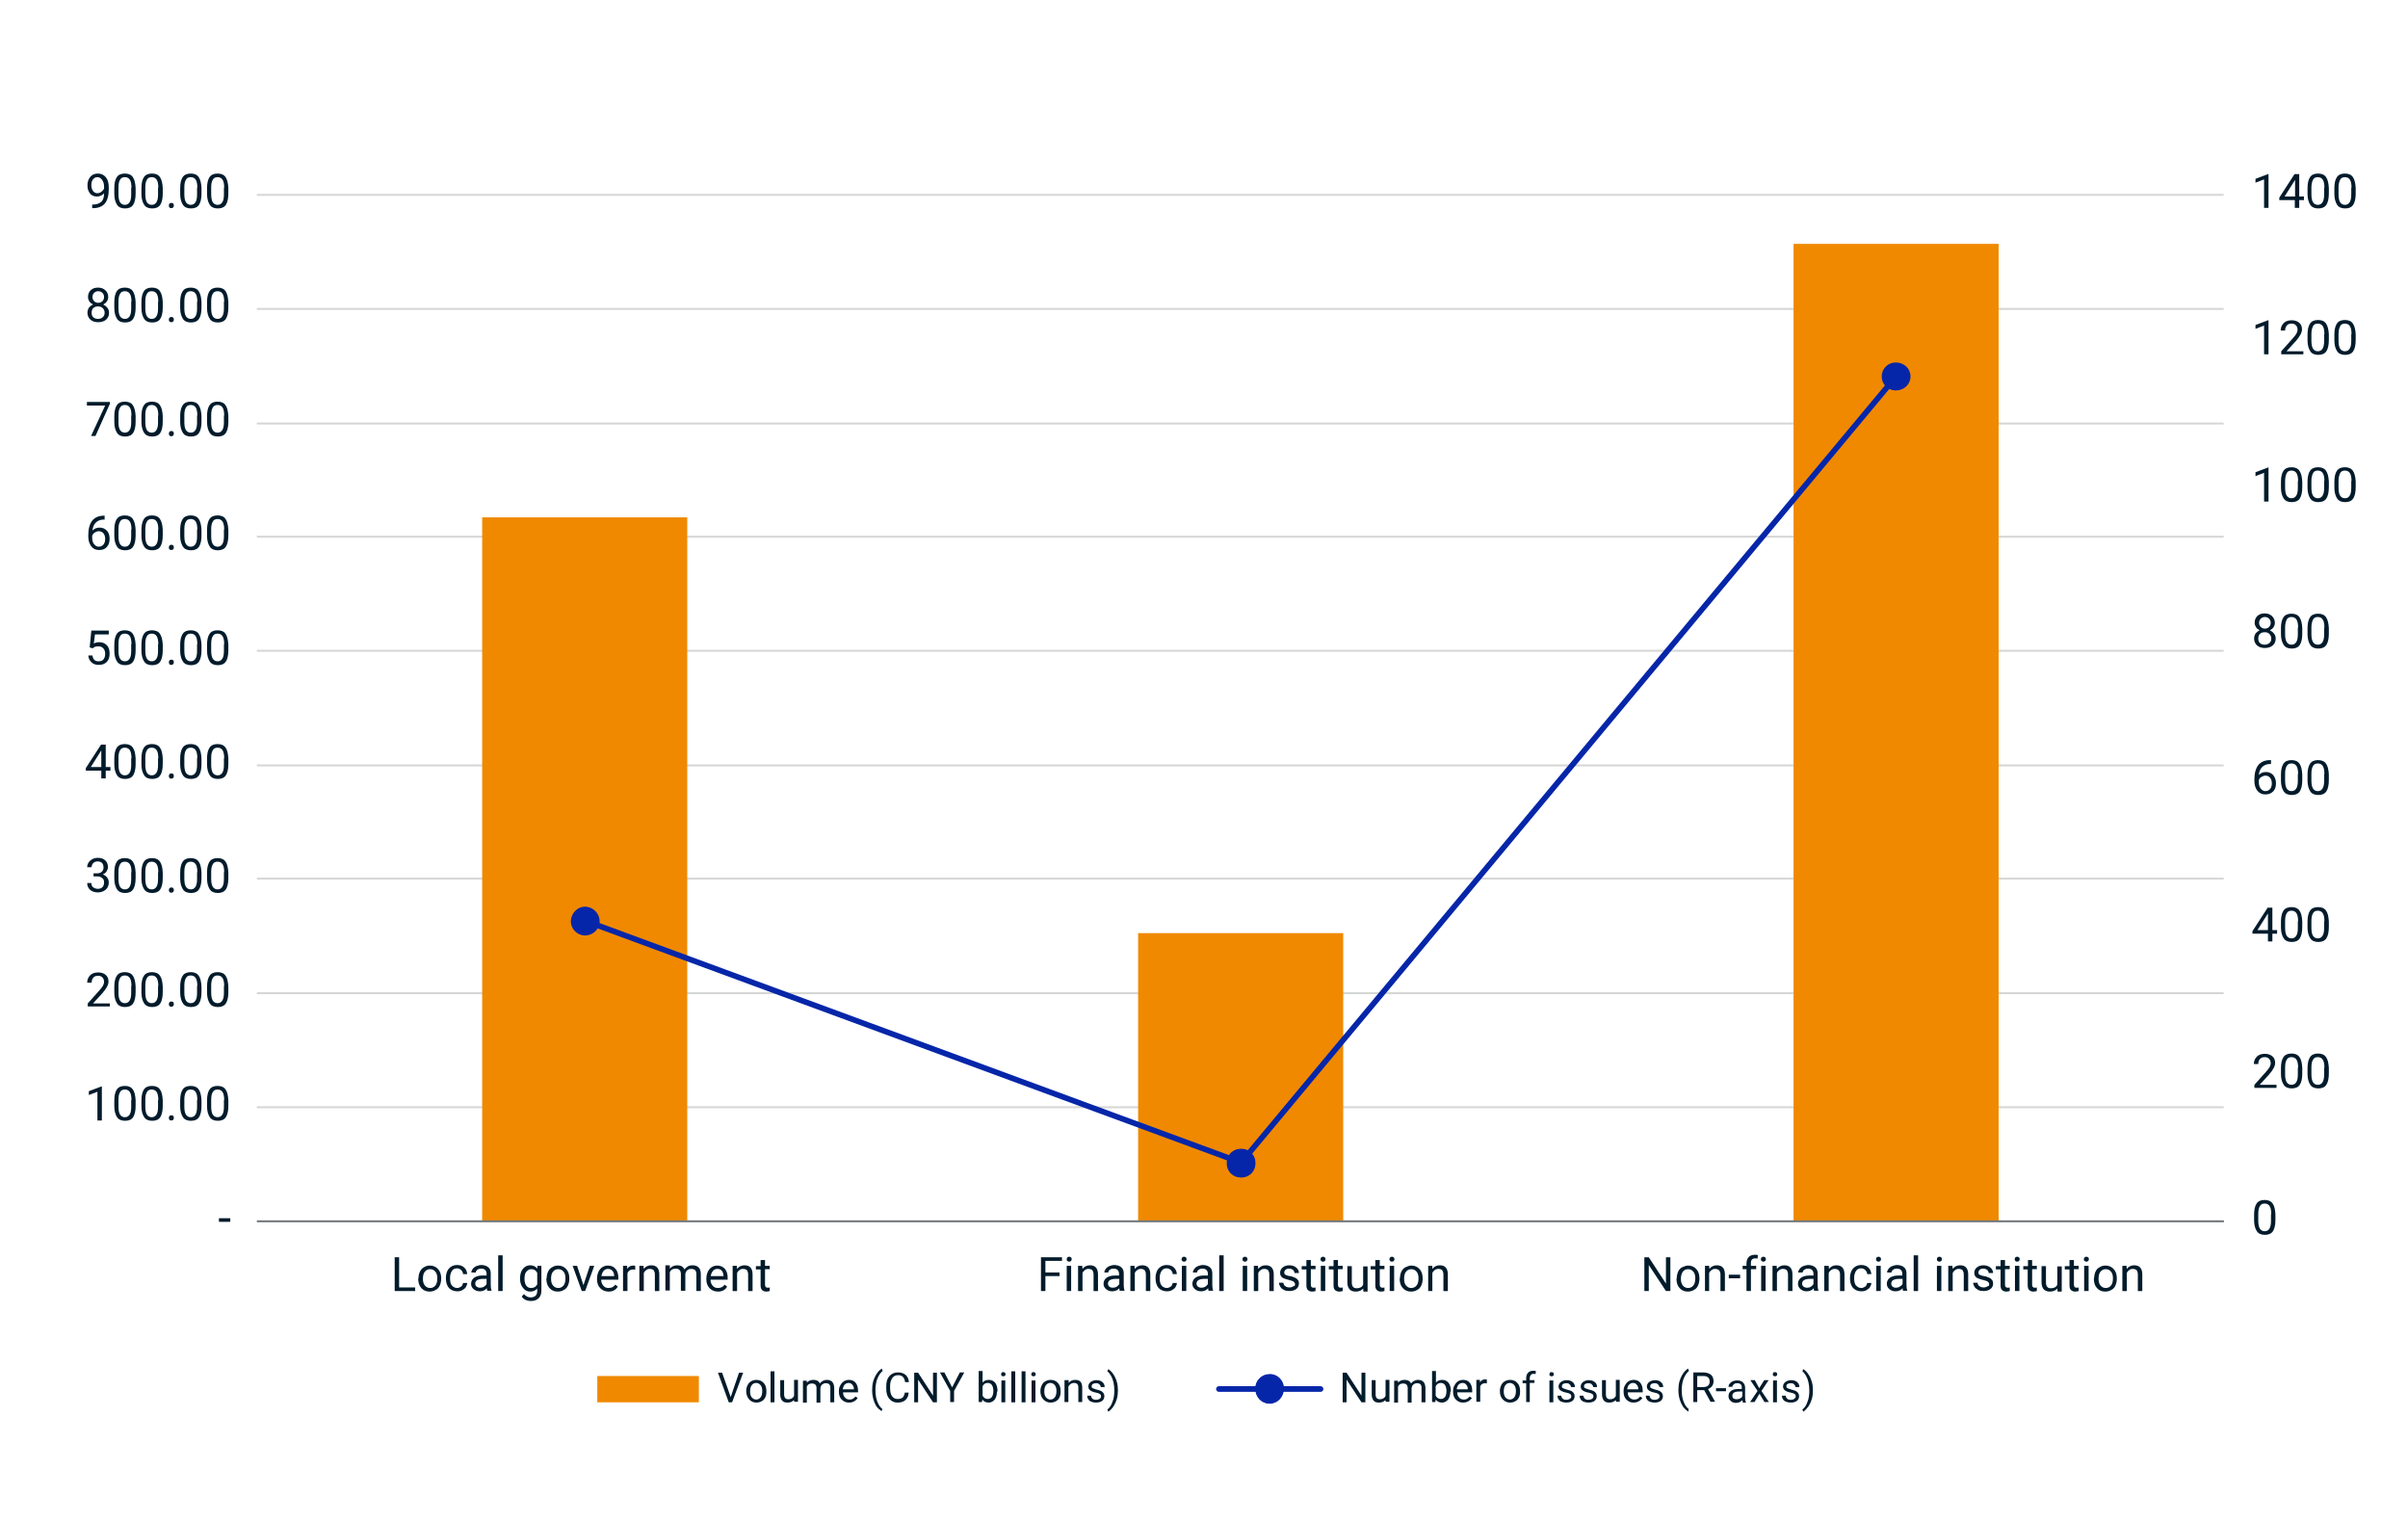 <?xml version="1.0" encoding="utf-8"?>
<!-- Generator: Adobe Illustrator 25.0.1, SVG Export Plug-In . SVG Version: 6.00 Build 0)  -->
<svg version="1.1" id="Layer_1" xmlns="http://www.w3.org/2000/svg" xmlns:xlink="http://www.w3.org/1999/xlink" x="0px" y="0px"
	 viewBox="0 0 870 550" style="enable-background:new 0 0 870 550;" xml:space="preserve">
<style type="text/css">
	.st0{fill:none;stroke:#D5D7D5;stroke-width:0.72;stroke-linejoin:round;stroke-miterlimit:10;}
	.st1{fill:#F08900;}
	.st2{fill:none;stroke:#73787C;stroke-width:0.72;stroke-linejoin:round;stroke-miterlimit:10;}
	.st3{fill:none;stroke:#0626A9;stroke-width:2.04;stroke-linecap:round;stroke-linejoin:round;stroke-miterlimit:10;}
	.st4{fill:#5B9BD5;}
	.st5{fill:#0626A9;stroke:#0626A9;stroke-width:0.72;stroke-linejoin:round;stroke-miterlimit:10;}
	.st6{fill:#0626A9;stroke:#0626A9;stroke-miterlimit:10;}
	.st7{fill:none;stroke:#0626A9;stroke-width:0.72;stroke-linejoin:round;stroke-miterlimit:10;}
	.st8{fill:#011B2B;}
</style>
<path class="st0" d="M92.8,70.4h710.6 M92.8,111.6h710.6 M92.8,153h710.6 M92.8,193.9h710.6 M92.8,235.1h710.6 M92.8,276.5h710.6
	 M92.8,317.4h710.6 M92.8,358.8h710.6 M92.8,400h710.6"/>
<path class="st1" d="M648,88.1h74.1v353.1H648V88.1z M411.2,337.1h74.1v104.1h-74.1V337.1z M174.2,186.9h74.1v254.3h-74.1V186.9z"/>
<line class="st2" x1="92.8" y1="441.2" x2="803.5" y2="441.2"/>
<polyline class="st3" points="211.3,332.6 448.4,420 685.2,135.8 "/>
<path class="st4" d="M216.3,332.9c0,2.5-2.2,4.7-5,4.7c-2.5,0-4.7-2.2-4.7-4.7c0-2.7,2.2-5,4.7-5
	C214.1,327.9,216.3,330.2,216.3,332.9z"/>
<path class="st5" d="M216.3,332.9c0,2.5-2.2,4.7-5,4.7c-2.5,0-4.7-2.2-4.7-4.7c0-2.7,2.2-5,4.7-5
	C214.1,327.9,216.3,330.2,216.3,332.9"/>
<path class="st6" d="M453.1,420.2c0,2.7-2,4.7-4.7,4.7c-2.7,0-4.7-2-4.7-4.7c0-2.7,2-4.7,4.7-4.7
	C451.1,415.5,453.1,417.5,453.1,420.2z"/>
<path class="st7" d="M453.1,420.2c0,2.7-2,4.7-4.7,4.7c-2.7,0-4.7-2-4.7-4.7c0-2.7,2-4.7,4.7-4.7
	C451.1,415.5,453.1,417.5,453.1,420.2"/>
<path class="st4" d="M689.9,136c0,2.7-2.2,4.7-5,4.7c-2.5,0-4.7-2-4.7-4.7c0-2.7,2.2-4.7,4.7-4.7C687.7,131.3,689.9,133.3,689.9,136
	z"/>
<path class="st5" d="M689.9,136c0,2.7-2.2,4.7-5,4.7c-2.5,0-4.7-2-4.7-4.7c0-2.7,2.2-4.7,4.7-4.7C687.7,131.3,689.9,133.3,689.9,136
	"/>
<g>
	<path class="st8" d="M822.1,440.7c0,1.8-0.3,3.2-0.9,4.1s-1.6,1.3-2.9,1.3c-1.3,0-2.3-0.4-2.9-1.3c-0.6-0.9-1-2.2-1-3.9v-2.1
		c0-1.8,0.3-3.1,0.9-4c0.6-0.9,1.6-1.3,2.9-1.3c1.3,0,2.3,0.4,2.9,1.3c0.6,0.8,0.9,2.1,1,3.9V440.7z M820.6,438.6
		c0-1.3-0.2-2.3-0.6-2.9c-0.4-0.6-1-0.9-1.8-0.9c-0.8,0-1.4,0.3-1.7,0.9c-0.4,0.6-0.6,1.5-0.6,2.8v2.5c0,1.3,0.2,2.3,0.6,2.9
		c0.4,0.6,1,0.9,1.7,0.9c0.8,0,1.3-0.3,1.7-0.9c0.4-0.6,0.6-1.5,0.6-2.8V438.6z"/>
</g>
<g>
	<path class="st8" d="M822.5,393h-8v-1.1l4.2-4.7c0.6-0.7,1.1-1.3,1.3-1.7c0.2-0.4,0.4-0.9,0.4-1.4c0-0.6-0.2-1.2-0.6-1.6
		s-0.9-0.6-1.5-0.6c-0.8,0-1.4,0.2-1.8,0.7c-0.4,0.4-0.6,1.1-0.6,1.8h-1.6c0-1.1,0.4-2,1.1-2.7c0.7-0.7,1.7-1,2.9-1
		c1.1,0,2,0.3,2.7,0.9c0.7,0.6,1,1.4,1,2.4c0,1.2-0.8,2.6-2.3,4.3l-3.3,3.6h6.1V393z"/>
	<path class="st8" d="M831.8,387.8c0,1.8-0.3,3.2-0.9,4.1s-1.6,1.3-2.9,1.3c-1.3,0-2.3-0.4-2.9-1.3c-0.6-0.9-1-2.2-1-3.9v-2.1
		c0-1.8,0.3-3.1,0.9-4c0.6-0.9,1.6-1.3,2.9-1.3c1.3,0,2.3,0.4,2.9,1.3c0.6,0.8,0.9,2.1,1,3.9V387.8z M830.3,385.7
		c0-1.3-0.2-2.3-0.6-2.9c-0.4-0.6-1-0.9-1.8-0.9c-0.8,0-1.4,0.3-1.7,0.9c-0.4,0.6-0.6,1.5-0.6,2.8v2.5c0,1.3,0.2,2.3,0.6,2.9
		c0.4,0.6,1,0.9,1.7,0.9c0.8,0,1.3-0.3,1.7-0.9c0.4-0.6,0.6-1.5,0.6-2.8V385.7z"/>
	<path class="st8" d="M841.4,387.8c0,1.8-0.3,3.2-0.9,4.1s-1.6,1.3-2.9,1.3c-1.3,0-2.3-0.4-2.9-1.3c-0.6-0.9-1-2.2-1-3.9v-2.1
		c0-1.8,0.3-3.1,0.9-4c0.6-0.9,1.6-1.3,2.9-1.3c1.3,0,2.3,0.4,2.9,1.3c0.6,0.8,0.9,2.1,1,3.9V387.8z M839.8,385.7
		c0-1.3-0.2-2.3-0.6-2.9c-0.4-0.6-1-0.9-1.8-0.9c-0.8,0-1.4,0.3-1.7,0.9c-0.4,0.6-0.6,1.5-0.6,2.8v2.5c0,1.3,0.2,2.3,0.6,2.9
		c0.4,0.6,1,0.9,1.7,0.9c0.8,0,1.3-0.3,1.7-0.9c0.4-0.6,0.6-1.5,0.6-2.8V385.7z"/>
</g>
<g>
	<path class="st8" d="M821,336h1.7v1.3H821v2.8h-1.6v-2.8h-5.6v-0.9l5.5-8.5h1.7V336z M815.6,336h3.8v-6l-0.2,0.3L815.6,336z"/>
	<path class="st8" d="M831.8,334.9c0,1.8-0.3,3.2-0.9,4.1s-1.6,1.3-2.9,1.3c-1.3,0-2.3-0.4-2.9-1.3c-0.6-0.9-1-2.2-1-3.9V333
		c0-1.8,0.3-3.1,0.9-4c0.6-0.9,1.6-1.3,2.9-1.3c1.3,0,2.3,0.4,2.9,1.3c0.6,0.8,0.9,2.1,1,3.9V334.9z M830.3,332.8
		c0-1.3-0.2-2.3-0.6-2.9c-0.4-0.6-1-0.9-1.8-0.9c-0.8,0-1.4,0.3-1.7,0.9c-0.4,0.6-0.6,1.5-0.6,2.8v2.5c0,1.3,0.2,2.3,0.6,2.9
		c0.4,0.6,1,0.9,1.7,0.9c0.8,0,1.3-0.3,1.7-0.9c0.4-0.6,0.6-1.5,0.6-2.8V332.8z"/>
	<path class="st8" d="M841.4,334.9c0,1.8-0.3,3.2-0.9,4.1s-1.6,1.3-2.9,1.3c-1.3,0-2.3-0.4-2.9-1.3c-0.6-0.9-1-2.2-1-3.9V333
		c0-1.8,0.3-3.1,0.9-4c0.6-0.9,1.6-1.3,2.9-1.3c1.3,0,2.3,0.4,2.9,1.3c0.6,0.8,0.9,2.1,1,3.9V334.9z M839.8,332.8
		c0-1.3-0.2-2.3-0.6-2.9c-0.4-0.6-1-0.9-1.8-0.9c-0.8,0-1.4,0.3-1.7,0.9c-0.4,0.6-0.6,1.5-0.6,2.8v2.5c0,1.3,0.2,2.3,0.6,2.9
		c0.4,0.6,1,0.9,1.7,0.9c0.8,0,1.3-0.3,1.7-0.9c0.4-0.6,0.6-1.5,0.6-2.8V332.8z"/>
</g>
<g>
	<path class="st8" d="M820.5,274.7v1.3h-0.3c-1.2,0-2.2,0.4-2.9,1.1c-0.7,0.7-1.1,1.7-1.2,2.9c0.6-0.7,1.5-1.1,2.6-1.1
		c1.1,0,1.9,0.4,2.6,1.1c0.6,0.8,1,1.7,1,2.9c0,1.3-0.3,2.3-1,3s-1.6,1.1-2.8,1.1c-1.2,0-2.1-0.4-2.9-1.3c-0.7-0.9-1.1-2.1-1.1-3.5
		v-0.6c0-2.3,0.5-4,1.4-5.2c1-1.2,2.4-1.8,4.3-1.8H820.5z M818.5,280.2c-0.5,0-1,0.2-1.5,0.5s-0.8,0.7-0.9,1.2v0.6
		c0,1,0.2,1.8,0.7,2.4c0.5,0.6,1,0.9,1.7,0.9c0.7,0,1.3-0.3,1.7-0.8c0.4-0.5,0.6-1.2,0.6-2c0-0.8-0.2-1.5-0.6-2
		S819.2,280.2,818.5,280.2z"/>
	<path class="st8" d="M831.8,281.8c0,1.8-0.3,3.2-0.9,4.1s-1.6,1.3-2.9,1.3c-1.3,0-2.3-0.4-2.9-1.3c-0.6-0.9-1-2.2-1-3.9v-2.1
		c0-1.8,0.3-3.1,0.9-4c0.6-0.9,1.6-1.3,2.9-1.3c1.3,0,2.3,0.4,2.9,1.3c0.6,0.8,0.9,2.1,1,3.9V281.8z M830.3,279.6
		c0-1.3-0.2-2.3-0.6-2.9c-0.4-0.6-1-0.9-1.8-0.9c-0.8,0-1.4,0.3-1.7,0.9c-0.4,0.6-0.6,1.5-0.6,2.8v2.5c0,1.3,0.2,2.3,0.6,2.9
		c0.4,0.6,1,0.9,1.7,0.9c0.8,0,1.3-0.3,1.7-0.9c0.4-0.6,0.6-1.5,0.6-2.8V279.6z"/>
	<path class="st8" d="M841.4,281.8c0,1.8-0.3,3.2-0.9,4.1s-1.6,1.3-2.9,1.3c-1.3,0-2.3-0.4-2.9-1.3c-0.6-0.9-1-2.2-1-3.9v-2.1
		c0-1.8,0.3-3.1,0.9-4c0.6-0.9,1.6-1.3,2.9-1.3c1.3,0,2.3,0.4,2.9,1.3c0.6,0.8,0.9,2.1,1,3.9V281.8z M839.8,279.6
		c0-1.3-0.2-2.3-0.6-2.9c-0.4-0.6-1-0.9-1.8-0.9c-0.8,0-1.4,0.3-1.7,0.9c-0.4,0.6-0.6,1.5-0.6,2.8v2.5c0,1.3,0.2,2.3,0.6,2.9
		c0.4,0.6,1,0.9,1.7,0.9c0.8,0,1.3-0.3,1.7-0.9c0.4-0.6,0.6-1.5,0.6-2.8V279.6z"/>
</g>
<g>
	<path class="st8" d="M821.9,225c0,0.6-0.2,1.2-0.5,1.6c-0.3,0.5-0.8,0.8-1.3,1.1c0.6,0.3,1.1,0.7,1.5,1.2c0.4,0.5,0.6,1.1,0.6,1.8
		c0,1.1-0.4,1.9-1.1,2.5c-0.7,0.6-1.7,0.9-2.8,0.9c-1.2,0-2.1-0.3-2.8-0.9c-0.7-0.6-1.1-1.5-1.1-2.5c0-0.7,0.2-1.3,0.5-1.8
		c0.4-0.5,0.9-0.9,1.5-1.2c-0.5-0.3-1-0.6-1.3-1.1c-0.3-0.5-0.5-1-0.5-1.6c0-1,0.3-1.8,1-2.5c0.7-0.6,1.5-0.9,2.6-0.9
		c1.1,0,1.9,0.3,2.6,0.9C821.5,223.2,821.9,224,821.9,225z M820.6,230.7c0-0.7-0.2-1.2-0.7-1.7s-1-0.6-1.7-0.6
		c-0.7,0-1.3,0.2-1.7,0.6c-0.4,0.4-0.6,1-0.6,1.7s0.2,1.2,0.6,1.6c0.4,0.4,1,0.6,1.7,0.6c0.7,0,1.3-0.2,1.7-0.6
		C820.4,232,820.6,231.4,820.6,230.7z M818.3,222.9c-0.6,0-1.1,0.2-1.5,0.6c-0.4,0.4-0.6,0.9-0.6,1.5c0,0.6,0.2,1.1,0.6,1.5
		c0.4,0.4,0.9,0.6,1.5,0.6s1.1-0.2,1.5-0.6c0.4-0.4,0.6-0.9,0.6-1.5s-0.2-1.1-0.6-1.5S818.9,222.9,818.3,222.9z"/>
	<path class="st8" d="M831.8,228.9c0,1.8-0.3,3.2-0.9,4.1c-0.6,0.9-1.6,1.3-2.9,1.3c-1.3,0-2.3-0.4-2.9-1.3c-0.6-0.9-1-2.2-1-3.9
		V227c0-1.8,0.3-3.1,0.9-4c0.6-0.9,1.6-1.3,2.9-1.3c1.3,0,2.3,0.4,2.9,1.3s0.9,2.1,1,3.9V228.9z M830.3,226.7c0-1.3-0.2-2.3-0.6-2.9
		c-0.4-0.6-1-0.9-1.8-0.9c-0.8,0-1.4,0.3-1.7,0.9s-0.6,1.5-0.6,2.8v2.5c0,1.3,0.2,2.3,0.6,2.9c0.4,0.6,1,0.9,1.7,0.9
		c0.8,0,1.3-0.3,1.7-0.9c0.4-0.6,0.6-1.5,0.6-2.8V226.7z"/>
	<path class="st8" d="M841.4,228.9c0,1.8-0.3,3.2-0.9,4.1c-0.6,0.9-1.6,1.3-2.9,1.3c-1.3,0-2.3-0.4-2.9-1.3c-0.6-0.9-1-2.2-1-3.9
		V227c0-1.8,0.3-3.1,0.9-4c0.6-0.9,1.6-1.3,2.9-1.3c1.3,0,2.3,0.4,2.9,1.3s0.9,2.1,1,3.9V228.9z M839.8,226.7c0-1.3-0.2-2.3-0.6-2.9
		c-0.4-0.6-1-0.9-1.8-0.9c-0.8,0-1.4,0.3-1.7,0.9s-0.6,1.5-0.6,2.8v2.5c0,1.3,0.2,2.3,0.6,2.9c0.4,0.6,1,0.9,1.7,0.9
		c0.8,0,1.3-0.3,1.7-0.9c0.4-0.6,0.6-1.5,0.6-2.8V226.7z"/>
</g>
<g>
	<path class="st8" d="M819.6,181.2H818v-10.4l-3.1,1.2v-1.4l4.5-1.7h0.2V181.2z"/>
	<path class="st8" d="M831.8,176c0,1.8-0.3,3.2-0.9,4.1c-0.6,0.9-1.6,1.3-2.9,1.3c-1.3,0-2.3-0.4-2.9-1.3c-0.6-0.9-1-2.2-1-3.9v-2.1
		c0-1.8,0.3-3.1,0.9-4c0.6-0.9,1.6-1.3,2.9-1.3c1.3,0,2.3,0.4,2.9,1.3s0.9,2.1,1,3.9V176z M830.3,173.8c0-1.3-0.2-2.3-0.6-2.9
		c-0.4-0.6-1-0.9-1.8-0.9c-0.8,0-1.4,0.3-1.7,0.9s-0.6,1.5-0.6,2.8v2.5c0,1.3,0.2,2.3,0.6,2.9c0.4,0.6,1,0.9,1.7,0.9
		c0.8,0,1.3-0.3,1.7-0.9c0.4-0.6,0.6-1.5,0.6-2.8V173.8z"/>
	<path class="st8" d="M841.4,176c0,1.8-0.3,3.2-0.9,4.1c-0.6,0.9-1.6,1.3-2.9,1.3c-1.3,0-2.3-0.4-2.9-1.3c-0.6-0.9-1-2.2-1-3.9v-2.1
		c0-1.8,0.3-3.1,0.9-4c0.6-0.9,1.6-1.3,2.9-1.3c1.3,0,2.3,0.4,2.9,1.3s0.9,2.1,1,3.9V176z M839.8,173.8c0-1.3-0.2-2.3-0.6-2.9
		c-0.4-0.6-1-0.9-1.8-0.9c-0.8,0-1.4,0.3-1.7,0.9s-0.6,1.5-0.6,2.8v2.5c0,1.3,0.2,2.3,0.6,2.9c0.4,0.6,1,0.9,1.7,0.9
		c0.8,0,1.3-0.3,1.7-0.9c0.4-0.6,0.6-1.5,0.6-2.8V173.8z"/>
	<path class="st8" d="M851.1,176c0,1.8-0.3,3.2-0.9,4.1c-0.6,0.9-1.6,1.3-2.9,1.3c-1.3,0-2.3-0.4-2.9-1.3c-0.6-0.9-1-2.2-1-3.9v-2.1
		c0-1.8,0.3-3.1,0.9-4c0.6-0.9,1.6-1.3,2.9-1.3c1.3,0,2.3,0.4,2.9,1.3s0.9,2.1,1,3.9V176z M849.6,173.8c0-1.3-0.2-2.3-0.6-2.9
		c-0.4-0.6-1-0.9-1.8-0.9c-0.8,0-1.4,0.3-1.7,0.9s-0.6,1.5-0.6,2.8v2.5c0,1.3,0.2,2.3,0.6,2.9c0.4,0.6,1,0.9,1.7,0.9
		c0.8,0,1.3-0.3,1.7-0.9c0.4-0.6,0.6-1.5,0.6-2.8V173.8z"/>
</g>
<g>
	<path class="st8" d="M819.6,128H818v-10.4l-3.1,1.2v-1.4l4.5-1.7h0.2V128z"/>
	<path class="st8" d="M832.2,128h-8v-1.1l4.2-4.7c0.6-0.7,1.1-1.3,1.3-1.7c0.2-0.4,0.4-0.9,0.4-1.4c0-0.6-0.2-1.2-0.6-1.6
		s-0.9-0.6-1.5-0.6c-0.8,0-1.4,0.2-1.8,0.7s-0.6,1.1-0.6,1.8h-1.6c0-1.1,0.4-2,1.1-2.7c0.7-0.7,1.7-1,2.9-1c1.1,0,2,0.3,2.7,0.9
		c0.7,0.6,1,1.4,1,2.4c0,1.2-0.8,2.6-2.3,4.3l-3.3,3.6h6.1V128z"/>
	<path class="st8" d="M841.4,122.8c0,1.8-0.3,3.2-0.9,4.1c-0.6,0.9-1.6,1.3-2.9,1.3c-1.3,0-2.3-0.4-2.9-1.3c-0.6-0.9-1-2.2-1-3.9
		v-2.1c0-1.8,0.3-3.1,0.9-4c0.6-0.9,1.6-1.3,2.9-1.3c1.3,0,2.3,0.4,2.9,1.3s0.9,2.1,1,3.9V122.8z M839.8,120.7
		c0-1.3-0.2-2.3-0.6-2.9c-0.4-0.6-1-0.9-1.8-0.9c-0.8,0-1.4,0.3-1.7,0.9s-0.6,1.5-0.6,2.8v2.5c0,1.3,0.2,2.3,0.6,2.9
		c0.4,0.6,1,0.9,1.7,0.9c0.8,0,1.3-0.3,1.7-0.9c0.4-0.6,0.6-1.5,0.6-2.8V120.7z"/>
	<path class="st8" d="M851.1,122.8c0,1.8-0.3,3.2-0.9,4.1c-0.6,0.9-1.6,1.3-2.9,1.3c-1.3,0-2.3-0.4-2.9-1.3c-0.6-0.9-1-2.2-1-3.9
		v-2.1c0-1.8,0.3-3.1,0.9-4c0.6-0.9,1.6-1.3,2.9-1.3c1.3,0,2.3,0.4,2.9,1.3s0.9,2.1,1,3.9V122.8z M849.6,120.7
		c0-1.3-0.2-2.3-0.6-2.9c-0.4-0.6-1-0.9-1.8-0.9c-0.8,0-1.4,0.3-1.7,0.9s-0.6,1.5-0.6,2.8v2.5c0,1.3,0.2,2.3,0.6,2.9
		c0.4,0.6,1,0.9,1.7,0.9c0.8,0,1.3-0.3,1.7-0.9c0.4-0.6,0.6-1.5,0.6-2.8V120.7z"/>
</g>
<g>
	<path class="st8" d="M819.6,75.1H818V64.8l-3.1,1.2v-1.4l4.5-1.7h0.2V75.1z"/>
	<path class="st8" d="M830.7,71h1.7v1.3h-1.7v2.8h-1.6v-2.8h-5.6v-0.9l5.5-8.5h1.7V71z M825.4,71h3.8v-6l-0.2,0.3L825.4,71z"/>
	<path class="st8" d="M841.4,69.9c0,1.8-0.3,3.2-0.9,4.1c-0.6,0.9-1.6,1.3-2.9,1.3c-1.3,0-2.3-0.4-2.9-1.3c-0.6-0.9-1-2.2-1-3.9
		v-2.1c0-1.8,0.3-3.1,0.9-4c0.6-0.9,1.6-1.3,2.9-1.3c1.3,0,2.3,0.4,2.9,1.3s0.9,2.1,1,3.9V69.9z M839.8,67.8c0-1.3-0.2-2.3-0.6-2.9
		c-0.4-0.6-1-0.9-1.8-0.9c-0.8,0-1.4,0.3-1.7,0.9s-0.6,1.5-0.6,2.8v2.5c0,1.3,0.2,2.3,0.6,2.9c0.4,0.6,1,0.9,1.7,0.9
		c0.8,0,1.3-0.3,1.7-0.9c0.4-0.6,0.6-1.5,0.6-2.8V67.8z"/>
	<path class="st8" d="M851.1,69.9c0,1.8-0.3,3.2-0.9,4.1c-0.6,0.9-1.6,1.3-2.9,1.3c-1.3,0-2.3-0.4-2.9-1.3c-0.6-0.9-1-2.2-1-3.9
		v-2.1c0-1.8,0.3-3.1,0.9-4c0.6-0.9,1.6-1.3,2.9-1.3c1.3,0,2.3,0.4,2.9,1.3s0.9,2.1,1,3.9V69.9z M849.6,67.8c0-1.3-0.2-2.3-0.6-2.9
		c-0.4-0.6-1-0.9-1.8-0.9c-0.8,0-1.4,0.3-1.7,0.9s-0.6,1.5-0.6,2.8v2.5c0,1.3,0.2,2.3,0.6,2.9c0.4,0.6,1,0.9,1.7,0.9
		c0.8,0,1.3-0.3,1.7-0.9c0.4-0.6,0.6-1.5,0.6-2.8V67.8z"/>
</g>
<g>
	<path class="st8" d="M83.2,441.4h-4.1v-1.3h4.1V441.4z"/>
</g>
<g>
	<path class="st8" d="M36.8,404.8h-1.6v-10.4l-3.1,1.2v-1.4l4.5-1.7h0.2V404.8z"/>
	<path class="st8" d="M49,399.5c0,1.8-0.3,3.2-0.9,4.1s-1.6,1.3-2.9,1.3c-1.3,0-2.3-0.4-2.9-1.3s-1-2.2-1-3.9v-2.1
		c0-1.8,0.3-3.1,0.9-4c0.6-0.9,1.6-1.3,2.9-1.3c1.3,0,2.3,0.4,2.9,1.3c0.6,0.8,0.9,2.1,1,3.9V399.5z M47.5,397.4
		c0-1.3-0.2-2.3-0.6-2.9c-0.4-0.6-1-0.9-1.8-0.9c-0.8,0-1.4,0.3-1.7,0.9c-0.4,0.6-0.6,1.5-0.6,2.8v2.5c0,1.3,0.2,2.3,0.6,2.9
		c0.4,0.6,1,0.9,1.7,0.9c0.8,0,1.3-0.3,1.7-0.9c0.4-0.6,0.6-1.5,0.6-2.8V397.4z"/>
	<path class="st8" d="M58.8,399.5c0,1.8-0.3,3.2-0.9,4.1s-1.6,1.3-2.9,1.3c-1.3,0-2.3-0.4-2.9-1.3s-1-2.2-1-3.9v-2.1
		c0-1.8,0.3-3.1,0.9-4c0.6-0.9,1.6-1.3,2.9-1.3c1.3,0,2.3,0.4,2.9,1.3c0.6,0.8,0.9,2.1,1,3.9V399.5z M57.2,397.4
		c0-1.3-0.2-2.3-0.6-2.9c-0.4-0.6-1-0.9-1.8-0.9c-0.8,0-1.4,0.3-1.7,0.9c-0.4,0.6-0.6,1.5-0.6,2.8v2.5c0,1.3,0.2,2.3,0.6,2.9
		c0.4,0.6,1,0.9,1.7,0.9c0.8,0,1.3-0.3,1.7-0.9c0.4-0.6,0.6-1.5,0.6-2.8V397.4z"/>
	<path class="st8" d="M61,403.9c0-0.3,0.1-0.5,0.2-0.7c0.2-0.2,0.4-0.3,0.7-0.3s0.6,0.1,0.7,0.3c0.2,0.2,0.2,0.4,0.2,0.7
		c0,0.3-0.1,0.5-0.2,0.6c-0.2,0.2-0.4,0.3-0.7,0.3s-0.6-0.1-0.7-0.3S61,404.2,61,403.9z"/>
	<path class="st8" d="M72.8,399.5c0,1.8-0.3,3.2-0.9,4.1s-1.6,1.3-2.9,1.3c-1.3,0-2.3-0.4-2.9-1.3s-1-2.2-1-3.9v-2.1
		c0-1.8,0.3-3.1,0.9-4c0.6-0.9,1.6-1.3,2.9-1.3c1.3,0,2.3,0.4,2.9,1.3c0.6,0.8,0.9,2.1,1,3.9V399.5z M71.3,397.4
		c0-1.3-0.2-2.3-0.6-2.9c-0.4-0.6-1-0.9-1.8-0.9c-0.8,0-1.4,0.3-1.7,0.9c-0.4,0.6-0.6,1.5-0.6,2.8v2.5c0,1.3,0.2,2.3,0.6,2.9
		c0.4,0.6,1,0.9,1.7,0.9c0.8,0,1.3-0.3,1.7-0.9c0.4-0.6,0.6-1.5,0.6-2.8V397.4z"/>
	<path class="st8" d="M82.5,399.5c0,1.8-0.3,3.2-0.9,4.1s-1.6,1.3-2.9,1.3c-1.3,0-2.3-0.4-2.9-1.3s-1-2.2-1-3.9v-2.1
		c0-1.8,0.3-3.1,0.9-4c0.6-0.9,1.6-1.3,2.9-1.3c1.3,0,2.3,0.4,2.9,1.3c0.6,0.8,0.9,2.1,1,3.9V399.5z M81,397.4
		c0-1.3-0.2-2.3-0.6-2.9c-0.4-0.6-1-0.9-1.8-0.9c-0.8,0-1.4,0.3-1.7,0.9c-0.4,0.6-0.6,1.5-0.6,2.8v2.5c0,1.3,0.2,2.3,0.6,2.9
		c0.4,0.6,1,0.9,1.7,0.9c0.8,0,1.3-0.3,1.7-0.9c0.4-0.6,0.6-1.5,0.6-2.8V397.4z"/>
</g>
<g>
	<path class="st8" d="M39.7,363.6h-8v-1.1l4.2-4.7c0.6-0.7,1.1-1.3,1.3-1.7c0.2-0.4,0.4-0.9,0.4-1.4c0-0.6-0.2-1.2-0.6-1.6
		s-0.9-0.6-1.5-0.6c-0.8,0-1.4,0.2-1.8,0.7c-0.4,0.4-0.6,1.1-0.6,1.8h-1.6c0-1.1,0.4-2,1.1-2.7c0.7-0.7,1.7-1,2.9-1
		c1.1,0,2,0.3,2.7,0.9c0.7,0.6,1,1.4,1,2.4c0,1.2-0.8,2.6-2.3,4.3l-3.3,3.6h6.1V363.6z"/>
	<path class="st8" d="M49,358.4c0,1.8-0.3,3.2-0.9,4.1s-1.6,1.3-2.9,1.3c-1.3,0-2.3-0.4-2.9-1.3s-1-2.2-1-3.9v-2.1
		c0-1.8,0.3-3.1,0.9-4c0.6-0.9,1.6-1.3,2.9-1.3c1.3,0,2.3,0.4,2.9,1.3c0.6,0.8,0.9,2.1,1,3.9V358.4z M47.5,356.2
		c0-1.3-0.2-2.3-0.6-2.9c-0.4-0.6-1-0.9-1.8-0.9c-0.8,0-1.4,0.3-1.7,0.9c-0.4,0.6-0.6,1.5-0.6,2.8v2.5c0,1.3,0.2,2.3,0.6,2.9
		c0.4,0.6,1,0.9,1.7,0.9c0.8,0,1.3-0.3,1.7-0.9c0.4-0.6,0.6-1.5,0.6-2.8V356.2z"/>
	<path class="st8" d="M58.8,358.4c0,1.8-0.3,3.2-0.9,4.1s-1.6,1.3-2.9,1.3c-1.3,0-2.3-0.4-2.9-1.3s-1-2.2-1-3.9v-2.1
		c0-1.8,0.3-3.1,0.9-4c0.6-0.9,1.6-1.3,2.9-1.3c1.3,0,2.3,0.4,2.9,1.3c0.6,0.8,0.9,2.1,1,3.9V358.4z M57.2,356.2
		c0-1.3-0.2-2.3-0.6-2.9c-0.4-0.6-1-0.9-1.8-0.9c-0.8,0-1.4,0.3-1.7,0.9c-0.4,0.6-0.6,1.5-0.6,2.8v2.5c0,1.3,0.2,2.3,0.6,2.9
		c0.4,0.6,1,0.9,1.7,0.9c0.8,0,1.3-0.3,1.7-0.9c0.4-0.6,0.6-1.5,0.6-2.8V356.2z"/>
	<path class="st8" d="M61,362.8c0-0.3,0.1-0.5,0.2-0.7c0.2-0.2,0.4-0.3,0.7-0.3s0.6,0.1,0.7,0.3c0.2,0.2,0.2,0.4,0.2,0.7
		c0,0.3-0.1,0.5-0.2,0.6c-0.2,0.2-0.4,0.3-0.7,0.3s-0.6-0.1-0.7-0.3S61,363,61,362.8z"/>
	<path class="st8" d="M72.8,358.4c0,1.8-0.3,3.2-0.9,4.1s-1.6,1.3-2.9,1.3c-1.3,0-2.3-0.4-2.9-1.3s-1-2.2-1-3.9v-2.1
		c0-1.8,0.3-3.1,0.9-4c0.6-0.9,1.6-1.3,2.9-1.3c1.3,0,2.3,0.4,2.9,1.3c0.6,0.8,0.9,2.1,1,3.9V358.4z M71.3,356.2
		c0-1.3-0.2-2.3-0.6-2.9c-0.4-0.6-1-0.9-1.8-0.9c-0.8,0-1.4,0.3-1.7,0.9c-0.4,0.6-0.6,1.5-0.6,2.8v2.5c0,1.3,0.2,2.3,0.6,2.9
		c0.4,0.6,1,0.9,1.7,0.9c0.8,0,1.3-0.3,1.7-0.9c0.4-0.6,0.6-1.5,0.6-2.8V356.2z"/>
	<path class="st8" d="M82.5,358.4c0,1.8-0.3,3.2-0.9,4.1s-1.6,1.3-2.9,1.3c-1.3,0-2.3-0.4-2.9-1.3s-1-2.2-1-3.9v-2.1
		c0-1.8,0.3-3.1,0.9-4c0.6-0.9,1.6-1.3,2.9-1.3c1.3,0,2.3,0.4,2.9,1.3c0.6,0.8,0.9,2.1,1,3.9V358.4z M81,356.2
		c0-1.3-0.2-2.3-0.6-2.9c-0.4-0.6-1-0.9-1.8-0.9c-0.8,0-1.4,0.3-1.7,0.9c-0.4,0.6-0.6,1.5-0.6,2.8v2.5c0,1.3,0.2,2.3,0.6,2.9
		c0.4,0.6,1,0.9,1.7,0.9c0.8,0,1.3-0.3,1.7-0.9c0.4-0.6,0.6-1.5,0.6-2.8V356.2z"/>
</g>
<g>
	<path class="st8" d="M33.9,315.5h1.2c0.7,0,1.3-0.2,1.7-0.6c0.4-0.4,0.6-0.9,0.6-1.5c0-1.4-0.7-2.2-2.1-2.2c-0.7,0-1.2,0.2-1.6,0.6
		c-0.4,0.4-0.6,0.9-0.6,1.5h-1.6c0-1,0.4-1.8,1.1-2.4c0.7-0.6,1.6-1,2.7-1c1.2,0,2.1,0.3,2.7,0.9c0.7,0.6,1,1.5,1,2.5
		c0,0.5-0.2,1-0.5,1.5c-0.3,0.5-0.8,0.9-1.4,1.1c0.7,0.2,1.2,0.6,1.6,1.1s0.6,1.1,0.6,1.8c0,1.1-0.4,2-1.1,2.6s-1.7,1-2.8,1
		c-1.1,0-2.1-0.3-2.8-0.9s-1.1-1.4-1.1-2.5H33c0,0.6,0.2,1.2,0.6,1.5s1,0.6,1.7,0.6c0.8,0,1.3-0.2,1.7-0.6c0.4-0.4,0.6-1,0.6-1.7
		c0-0.7-0.2-1.3-0.7-1.6c-0.4-0.4-1.1-0.6-1.9-0.6h-1.2V315.5z"/>
	<path class="st8" d="M49,317.2c0,1.8-0.3,3.2-0.9,4.1s-1.6,1.3-2.9,1.3c-1.3,0-2.3-0.4-2.9-1.3s-1-2.2-1-3.9v-2.1
		c0-1.8,0.3-3.1,0.9-4c0.6-0.9,1.6-1.3,2.9-1.3c1.3,0,2.3,0.4,2.9,1.3c0.6,0.8,0.9,2.1,1,3.9V317.2z M47.5,315.1
		c0-1.3-0.2-2.3-0.6-2.9c-0.4-0.6-1-0.9-1.8-0.9c-0.8,0-1.4,0.3-1.7,0.9c-0.4,0.6-0.6,1.5-0.6,2.8v2.5c0,1.3,0.2,2.3,0.6,2.9
		c0.4,0.6,1,0.9,1.7,0.9c0.8,0,1.3-0.3,1.7-0.9c0.4-0.6,0.6-1.5,0.6-2.8V315.1z"/>
	<path class="st8" d="M58.8,317.2c0,1.8-0.3,3.2-0.9,4.1s-1.6,1.3-2.9,1.3c-1.3,0-2.3-0.4-2.9-1.3s-1-2.2-1-3.9v-2.1
		c0-1.8,0.3-3.1,0.9-4c0.6-0.9,1.6-1.3,2.9-1.3c1.3,0,2.3,0.4,2.9,1.3c0.6,0.8,0.9,2.1,1,3.9V317.2z M57.2,315.1
		c0-1.3-0.2-2.3-0.6-2.9c-0.4-0.6-1-0.9-1.8-0.9c-0.8,0-1.4,0.3-1.7,0.9c-0.4,0.6-0.6,1.5-0.6,2.8v2.5c0,1.3,0.2,2.3,0.6,2.9
		c0.4,0.6,1,0.9,1.7,0.9c0.8,0,1.3-0.3,1.7-0.9c0.4-0.6,0.6-1.5,0.6-2.8V315.1z"/>
	<path class="st8" d="M61,321.6c0-0.3,0.1-0.5,0.2-0.7c0.2-0.2,0.4-0.3,0.7-0.3s0.6,0.1,0.7,0.3c0.2,0.2,0.2,0.4,0.2,0.7
		c0,0.3-0.1,0.5-0.2,0.6c-0.2,0.2-0.4,0.3-0.7,0.3s-0.6-0.1-0.7-0.3S61,321.9,61,321.6z"/>
	<path class="st8" d="M72.8,317.2c0,1.8-0.3,3.2-0.9,4.1s-1.6,1.3-2.9,1.3c-1.3,0-2.3-0.4-2.9-1.3s-1-2.2-1-3.9v-2.1
		c0-1.8,0.3-3.1,0.9-4c0.6-0.9,1.6-1.3,2.9-1.3c1.3,0,2.3,0.4,2.9,1.3c0.6,0.8,0.9,2.1,1,3.9V317.2z M71.3,315.1
		c0-1.3-0.2-2.3-0.6-2.9c-0.4-0.6-1-0.9-1.8-0.9c-0.8,0-1.4,0.3-1.7,0.9c-0.4,0.6-0.6,1.5-0.6,2.8v2.5c0,1.3,0.2,2.3,0.6,2.9
		c0.4,0.6,1,0.9,1.7,0.9c0.8,0,1.3-0.3,1.7-0.9c0.4-0.6,0.6-1.5,0.6-2.8V315.1z"/>
	<path class="st8" d="M82.5,317.2c0,1.8-0.3,3.2-0.9,4.1s-1.6,1.3-2.9,1.3c-1.3,0-2.3-0.4-2.9-1.3s-1-2.2-1-3.9v-2.1
		c0-1.8,0.3-3.1,0.9-4c0.6-0.9,1.6-1.3,2.9-1.3c1.3,0,2.3,0.4,2.9,1.3c0.6,0.8,0.9,2.1,1,3.9V317.2z M81,315.1
		c0-1.3-0.2-2.3-0.6-2.9c-0.4-0.6-1-0.9-1.8-0.9c-0.8,0-1.4,0.3-1.7,0.9c-0.4,0.6-0.6,1.5-0.6,2.8v2.5c0,1.3,0.2,2.3,0.6,2.9
		c0.4,0.6,1,0.9,1.7,0.9c0.8,0,1.3-0.3,1.7-0.9c0.4-0.6,0.6-1.5,0.6-2.8V315.1z"/>
</g>
<g>
	<path class="st8" d="M38.2,277.1h1.7v1.3h-1.7v2.8h-1.6v-2.8h-5.6v-0.9l5.5-8.5h1.7V277.1z M32.8,277.1h3.8v-6l-0.2,0.3L32.8,277.1
		z"/>
	<path class="st8" d="M49,276c0,1.8-0.3,3.2-0.9,4.1s-1.6,1.3-2.9,1.3c-1.3,0-2.3-0.4-2.9-1.3s-1-2.2-1-3.9v-2.1
		c0-1.8,0.3-3.1,0.9-4c0.6-0.9,1.6-1.3,2.9-1.3c1.3,0,2.3,0.4,2.9,1.3c0.6,0.8,0.9,2.1,1,3.9V276z M47.5,273.9
		c0-1.3-0.2-2.3-0.6-2.9c-0.4-0.6-1-0.9-1.8-0.9c-0.8,0-1.4,0.3-1.7,0.9c-0.4,0.6-0.6,1.5-0.6,2.8v2.5c0,1.3,0.2,2.3,0.6,2.9
		c0.4,0.6,1,0.9,1.7,0.9c0.8,0,1.3-0.3,1.7-0.9c0.4-0.6,0.6-1.5,0.6-2.8V273.9z"/>
	<path class="st8" d="M58.8,276c0,1.8-0.3,3.2-0.9,4.1s-1.6,1.3-2.9,1.3c-1.3,0-2.3-0.4-2.9-1.3s-1-2.2-1-3.9v-2.1
		c0-1.8,0.3-3.1,0.9-4c0.6-0.9,1.6-1.3,2.9-1.3c1.3,0,2.3,0.4,2.9,1.3c0.6,0.8,0.9,2.1,1,3.9V276z M57.2,273.9
		c0-1.3-0.2-2.3-0.6-2.9c-0.4-0.6-1-0.9-1.8-0.9c-0.8,0-1.4,0.3-1.7,0.9c-0.4,0.6-0.6,1.5-0.6,2.8v2.5c0,1.3,0.2,2.3,0.6,2.9
		c0.4,0.6,1,0.9,1.7,0.9c0.8,0,1.3-0.3,1.7-0.9c0.4-0.6,0.6-1.5,0.6-2.8V273.9z"/>
	<path class="st8" d="M61,280.4c0-0.3,0.1-0.5,0.2-0.7c0.2-0.2,0.4-0.3,0.7-0.3s0.6,0.1,0.7,0.3c0.2,0.2,0.2,0.4,0.2,0.7
		c0,0.3-0.1,0.5-0.2,0.6c-0.2,0.2-0.4,0.3-0.7,0.3s-0.6-0.1-0.7-0.3S61,280.7,61,280.4z"/>
	<path class="st8" d="M72.8,276c0,1.8-0.3,3.2-0.9,4.1s-1.6,1.3-2.9,1.3c-1.3,0-2.3-0.4-2.9-1.3s-1-2.2-1-3.9v-2.1
		c0-1.8,0.3-3.1,0.9-4c0.6-0.9,1.6-1.3,2.9-1.3c1.3,0,2.3,0.4,2.9,1.3c0.6,0.8,0.9,2.1,1,3.9V276z M71.3,273.9
		c0-1.3-0.2-2.3-0.6-2.9c-0.4-0.6-1-0.9-1.8-0.9c-0.8,0-1.4,0.3-1.7,0.9c-0.4,0.6-0.6,1.5-0.6,2.8v2.5c0,1.3,0.2,2.3,0.6,2.9
		c0.4,0.6,1,0.9,1.7,0.9c0.8,0,1.3-0.3,1.7-0.9c0.4-0.6,0.6-1.5,0.6-2.8V273.9z"/>
	<path class="st8" d="M82.5,276c0,1.8-0.3,3.2-0.9,4.1s-1.6,1.3-2.9,1.3c-1.3,0-2.3-0.4-2.9-1.3s-1-2.2-1-3.9v-2.1
		c0-1.8,0.3-3.1,0.9-4c0.6-0.9,1.6-1.3,2.9-1.3c1.3,0,2.3,0.4,2.9,1.3c0.6,0.8,0.9,2.1,1,3.9V276z M81,273.9c0-1.3-0.2-2.3-0.6-2.9
		c-0.4-0.6-1-0.9-1.8-0.9c-0.8,0-1.4,0.3-1.7,0.9c-0.4,0.6-0.6,1.5-0.6,2.8v2.5c0,1.3,0.2,2.3,0.6,2.9c0.4,0.6,1,0.9,1.7,0.9
		c0.8,0,1.3-0.3,1.7-0.9c0.4-0.6,0.6-1.5,0.6-2.8V273.9z"/>
</g>
<g>
	<path class="st8" d="M32.4,233.9l0.6-6.1h6.3v1.4h-5l-0.4,3.3c0.6-0.4,1.3-0.5,2-0.5c1.1,0,2,0.4,2.7,1.1c0.7,0.7,1,1.7,1,3
		c0,1.3-0.3,2.3-1,3c-0.7,0.7-1.6,1.1-2.9,1.1c-1.1,0-2-0.3-2.6-0.9c-0.7-0.6-1.1-1.4-1.2-2.5h1.5c0.1,0.7,0.3,1.2,0.7,1.6
		c0.4,0.4,0.9,0.5,1.6,0.5c0.7,0,1.3-0.2,1.7-0.7c0.4-0.5,0.6-1.2,0.6-2c0-0.8-0.2-1.5-0.7-2c-0.4-0.5-1-0.7-1.8-0.7
		c-0.7,0-1.2,0.1-1.6,0.4l-0.4,0.3L32.4,233.9z"/>
	<path class="st8" d="M49,234.9c0,1.8-0.3,3.2-0.9,4.1c-0.6,0.9-1.6,1.3-2.9,1.3c-1.3,0-2.3-0.4-2.9-1.3c-0.6-0.9-1-2.2-1-3.9V233
		c0-1.8,0.3-3.1,0.9-4c0.6-0.9,1.6-1.3,2.9-1.3c1.3,0,2.3,0.4,2.9,1.3s0.9,2.1,1,3.9V234.9z M47.5,232.7c0-1.3-0.2-2.3-0.6-2.9
		c-0.4-0.6-1-0.9-1.8-0.9c-0.8,0-1.4,0.3-1.7,0.9c-0.4,0.6-0.6,1.5-0.6,2.8v2.5c0,1.3,0.2,2.3,0.6,2.9c0.4,0.6,1,0.9,1.7,0.9
		c0.8,0,1.3-0.3,1.7-0.9c0.4-0.6,0.6-1.5,0.6-2.8V232.7z"/>
	<path class="st8" d="M58.8,234.9c0,1.8-0.3,3.2-0.9,4.1c-0.6,0.9-1.6,1.3-2.9,1.3c-1.3,0-2.3-0.4-2.9-1.3c-0.6-0.9-1-2.2-1-3.9V233
		c0-1.8,0.3-3.1,0.9-4c0.6-0.9,1.6-1.3,2.9-1.3c1.3,0,2.3,0.4,2.9,1.3s0.9,2.1,1,3.9V234.9z M57.2,232.7c0-1.3-0.2-2.3-0.6-2.9
		c-0.4-0.6-1-0.9-1.8-0.9c-0.8,0-1.4,0.3-1.7,0.9c-0.4,0.6-0.6,1.5-0.6,2.8v2.5c0,1.3,0.2,2.3,0.6,2.9c0.4,0.6,1,0.9,1.7,0.9
		c0.8,0,1.3-0.3,1.7-0.9c0.4-0.6,0.6-1.5,0.6-2.8V232.7z"/>
	<path class="st8" d="M61,239.3c0-0.3,0.1-0.5,0.2-0.7c0.2-0.2,0.4-0.3,0.7-0.3s0.6,0.1,0.7,0.3c0.2,0.2,0.2,0.4,0.2,0.7
		c0,0.3-0.1,0.5-0.2,0.6c-0.2,0.2-0.4,0.3-0.7,0.3s-0.6-0.1-0.7-0.3C61.1,239.7,61,239.5,61,239.3z"/>
	<path class="st8" d="M72.8,234.9c0,1.8-0.3,3.2-0.9,4.1c-0.6,0.9-1.6,1.3-2.9,1.3c-1.3,0-2.3-0.4-2.9-1.3c-0.6-0.9-1-2.2-1-3.9V233
		c0-1.8,0.3-3.1,0.9-4c0.6-0.9,1.6-1.3,2.9-1.3c1.3,0,2.3,0.4,2.9,1.3s0.9,2.1,1,3.9V234.9z M71.3,232.7c0-1.3-0.2-2.3-0.6-2.9
		c-0.4-0.6-1-0.9-1.8-0.9c-0.8,0-1.4,0.3-1.7,0.9c-0.4,0.6-0.6,1.5-0.6,2.8v2.5c0,1.3,0.2,2.3,0.6,2.9c0.4,0.6,1,0.9,1.7,0.9
		c0.8,0,1.3-0.3,1.7-0.9c0.4-0.6,0.6-1.5,0.6-2.8V232.7z"/>
	<path class="st8" d="M82.5,234.9c0,1.8-0.3,3.2-0.9,4.1c-0.6,0.9-1.6,1.3-2.9,1.3c-1.3,0-2.3-0.4-2.9-1.3c-0.6-0.9-1-2.2-1-3.9V233
		c0-1.8,0.3-3.1,0.9-4c0.6-0.9,1.6-1.3,2.9-1.3c1.3,0,2.3,0.4,2.9,1.3s0.9,2.1,1,3.9V234.9z M81,232.7c0-1.3-0.2-2.3-0.6-2.9
		c-0.4-0.6-1-0.9-1.8-0.9c-0.8,0-1.4,0.3-1.7,0.9c-0.4,0.6-0.6,1.5-0.6,2.8v2.5c0,1.3,0.2,2.3,0.6,2.9c0.4,0.6,1,0.9,1.7,0.9
		c0.8,0,1.3-0.3,1.7-0.9c0.4-0.6,0.6-1.5,0.6-2.8V232.7z"/>
</g>
<g>
	<path class="st8" d="M37.8,186.4v1.3h-0.3c-1.2,0-2.2,0.4-2.9,1.1c-0.7,0.7-1.1,1.7-1.2,2.9c0.6-0.7,1.5-1.1,2.6-1.1
		c1.1,0,1.9,0.4,2.6,1.1s1,1.7,1,2.9c0,1.3-0.3,2.3-1,3c-0.7,0.8-1.6,1.1-2.8,1.1c-1.2,0-2.1-0.4-2.8-1.3s-1.1-2.1-1.1-3.5v-0.6
		c0-2.3,0.5-4,1.4-5.2c1-1.2,2.4-1.8,4.3-1.8H37.8z M35.7,191.9c-0.5,0-1,0.2-1.5,0.5c-0.4,0.3-0.8,0.7-0.9,1.2v0.6
		c0,1,0.2,1.8,0.7,2.4c0.5,0.6,1,0.9,1.7,0.9c0.7,0,1.3-0.3,1.7-0.8c0.4-0.5,0.6-1.2,0.6-2c0-0.8-0.2-1.5-0.6-2
		S36.4,191.9,35.7,191.9z"/>
	<path class="st8" d="M49,193.4c0,1.8-0.3,3.2-0.9,4.1c-0.6,0.9-1.6,1.3-2.9,1.3c-1.3,0-2.3-0.4-2.9-1.3c-0.6-0.9-1-2.2-1-3.9v-2.1
		c0-1.8,0.3-3.1,0.9-4c0.6-0.9,1.6-1.3,2.9-1.3c1.3,0,2.3,0.4,2.9,1.3s0.9,2.1,1,3.9V193.4z M47.5,191.3c0-1.3-0.2-2.3-0.6-2.9
		c-0.4-0.6-1-0.9-1.8-0.9c-0.8,0-1.4,0.3-1.7,0.9c-0.4,0.6-0.6,1.5-0.6,2.8v2.5c0,1.3,0.2,2.3,0.6,2.9c0.4,0.6,1,0.9,1.7,0.9
		c0.8,0,1.3-0.3,1.7-0.9c0.4-0.6,0.6-1.5,0.6-2.8V191.3z"/>
	<path class="st8" d="M58.8,193.4c0,1.8-0.3,3.2-0.9,4.1c-0.6,0.9-1.6,1.3-2.9,1.3c-1.3,0-2.3-0.4-2.9-1.3c-0.6-0.9-1-2.2-1-3.9
		v-2.1c0-1.8,0.3-3.1,0.9-4c0.6-0.9,1.6-1.3,2.9-1.3c1.3,0,2.3,0.4,2.9,1.3s0.9,2.1,1,3.9V193.4z M57.2,191.3c0-1.3-0.2-2.3-0.6-2.9
		c-0.4-0.6-1-0.9-1.8-0.9c-0.8,0-1.4,0.3-1.7,0.9c-0.4,0.6-0.6,1.5-0.6,2.8v2.5c0,1.3,0.2,2.3,0.6,2.9c0.4,0.6,1,0.9,1.7,0.9
		c0.8,0,1.3-0.3,1.7-0.9c0.4-0.6,0.6-1.5,0.6-2.8V191.3z"/>
	<path class="st8" d="M61,197.8c0-0.3,0.1-0.5,0.2-0.7c0.2-0.2,0.4-0.3,0.7-0.3s0.6,0.1,0.7,0.3c0.2,0.2,0.2,0.4,0.2,0.7
		c0,0.3-0.1,0.5-0.2,0.6c-0.2,0.2-0.4,0.3-0.7,0.3s-0.6-0.1-0.7-0.3C61.1,198.3,61,198.1,61,197.8z"/>
	<path class="st8" d="M72.8,193.4c0,1.8-0.3,3.2-0.9,4.1c-0.6,0.9-1.6,1.3-2.9,1.3c-1.3,0-2.3-0.4-2.9-1.3c-0.6-0.9-1-2.2-1-3.9
		v-2.1c0-1.8,0.3-3.1,0.9-4c0.6-0.9,1.6-1.3,2.9-1.3c1.3,0,2.3,0.4,2.9,1.3s0.9,2.1,1,3.9V193.4z M71.3,191.3c0-1.3-0.2-2.3-0.6-2.9
		c-0.4-0.6-1-0.9-1.8-0.9c-0.8,0-1.4,0.3-1.7,0.9c-0.4,0.6-0.6,1.5-0.6,2.8v2.5c0,1.3,0.2,2.3,0.6,2.9c0.4,0.6,1,0.9,1.7,0.9
		c0.8,0,1.3-0.3,1.7-0.9c0.4-0.6,0.6-1.5,0.6-2.8V191.3z"/>
	<path class="st8" d="M82.5,193.4c0,1.8-0.3,3.2-0.9,4.1c-0.6,0.9-1.6,1.3-2.9,1.3c-1.3,0-2.3-0.4-2.9-1.3c-0.6-0.9-1-2.2-1-3.9
		v-2.1c0-1.8,0.3-3.1,0.9-4c0.6-0.9,1.6-1.3,2.9-1.3c1.3,0,2.3,0.4,2.9,1.3s0.9,2.1,1,3.9V193.4z M81,191.3c0-1.3-0.2-2.3-0.6-2.9
		c-0.4-0.6-1-0.9-1.8-0.9c-0.8,0-1.4,0.3-1.7,0.9c-0.4,0.6-0.6,1.5-0.6,2.8v2.5c0,1.3,0.2,2.3,0.6,2.9c0.4,0.6,1,0.9,1.7,0.9
		c0.8,0,1.3-0.3,1.7-0.9c0.4-0.6,0.6-1.5,0.6-2.8V191.3z"/>
</g>
<g>
	<path class="st8" d="M39.6,146.1l-5.1,11.4h-1.6l5.1-11h-6.6v-1.3h8.3V146.1z"/>
	<path class="st8" d="M49,152.3c0,1.8-0.3,3.2-0.9,4.1c-0.6,0.9-1.6,1.3-2.9,1.3c-1.3,0-2.3-0.4-2.9-1.3c-0.6-0.9-1-2.2-1-3.9v-2.1
		c0-1.8,0.3-3.1,0.9-4c0.6-0.9,1.6-1.3,2.9-1.3c1.3,0,2.3,0.4,2.9,1.3s0.9,2.1,1,3.9V152.3z M47.5,150.1c0-1.3-0.2-2.3-0.6-2.9
		c-0.4-0.6-1-0.9-1.8-0.9c-0.8,0-1.4,0.3-1.7,0.9c-0.4,0.6-0.6,1.5-0.6,2.8v2.5c0,1.3,0.2,2.3,0.6,2.9c0.4,0.6,1,0.9,1.7,0.9
		c0.8,0,1.3-0.3,1.7-0.9c0.4-0.6,0.6-1.5,0.6-2.8V150.1z"/>
	<path class="st8" d="M58.8,152.3c0,1.8-0.3,3.2-0.9,4.1c-0.6,0.9-1.6,1.3-2.9,1.3c-1.3,0-2.3-0.4-2.9-1.3c-0.6-0.9-1-2.2-1-3.9
		v-2.1c0-1.8,0.3-3.1,0.9-4c0.6-0.9,1.6-1.3,2.9-1.3c1.3,0,2.3,0.4,2.9,1.3s0.9,2.1,1,3.9V152.3z M57.2,150.1c0-1.3-0.2-2.3-0.6-2.9
		c-0.4-0.6-1-0.9-1.8-0.9c-0.8,0-1.4,0.3-1.7,0.9c-0.4,0.6-0.6,1.5-0.6,2.8v2.5c0,1.3,0.2,2.3,0.6,2.9c0.4,0.6,1,0.9,1.7,0.9
		c0.8,0,1.3-0.3,1.7-0.9c0.4-0.6,0.6-1.5,0.6-2.8V150.1z"/>
	<path class="st8" d="M61,156.7c0-0.3,0.1-0.5,0.2-0.7c0.2-0.2,0.4-0.3,0.7-0.3s0.6,0.1,0.7,0.3c0.2,0.2,0.2,0.4,0.2,0.7
		c0,0.3-0.1,0.5-0.2,0.6c-0.2,0.2-0.4,0.3-0.7,0.3s-0.6-0.1-0.7-0.3C61.1,157.1,61,156.9,61,156.7z"/>
	<path class="st8" d="M72.8,152.3c0,1.8-0.3,3.2-0.9,4.1c-0.6,0.9-1.6,1.3-2.9,1.3c-1.3,0-2.3-0.4-2.9-1.3c-0.6-0.9-1-2.2-1-3.9
		v-2.1c0-1.8,0.3-3.1,0.9-4c0.6-0.9,1.6-1.3,2.9-1.3c1.3,0,2.3,0.4,2.9,1.3s0.9,2.1,1,3.9V152.3z M71.3,150.1c0-1.3-0.2-2.3-0.6-2.9
		c-0.4-0.6-1-0.9-1.8-0.9c-0.8,0-1.4,0.3-1.7,0.9c-0.4,0.6-0.6,1.5-0.6,2.8v2.5c0,1.3,0.2,2.3,0.6,2.9c0.4,0.6,1,0.9,1.7,0.9
		c0.8,0,1.3-0.3,1.7-0.9c0.4-0.6,0.6-1.5,0.6-2.8V150.1z"/>
	<path class="st8" d="M82.5,152.3c0,1.8-0.3,3.2-0.9,4.1c-0.6,0.9-1.6,1.3-2.9,1.3c-1.3,0-2.3-0.4-2.9-1.3c-0.6-0.9-1-2.2-1-3.9
		v-2.1c0-1.8,0.3-3.1,0.9-4c0.6-0.9,1.6-1.3,2.9-1.3c1.3,0,2.3,0.4,2.9,1.3s0.9,2.1,1,3.9V152.3z M81,150.1c0-1.3-0.2-2.3-0.6-2.9
		c-0.4-0.6-1-0.9-1.8-0.9c-0.8,0-1.4,0.3-1.7,0.9c-0.4,0.6-0.6,1.5-0.6,2.8v2.5c0,1.3,0.2,2.3,0.6,2.9c0.4,0.6,1,0.9,1.7,0.9
		c0.8,0,1.3-0.3,1.7-0.9c0.4-0.6,0.6-1.5,0.6-2.8V150.1z"/>
</g>
<g>
	<path class="st8" d="M39.1,107.3c0,0.6-0.2,1.2-0.5,1.6c-0.3,0.5-0.8,0.8-1.3,1.1c0.6,0.3,1.1,0.7,1.5,1.2c0.4,0.5,0.6,1.1,0.6,1.8
		c0,1.1-0.4,1.9-1.1,2.5c-0.7,0.6-1.7,0.9-2.8,0.9c-1.2,0-2.1-0.3-2.8-0.9c-0.7-0.6-1.1-1.5-1.1-2.5c0-0.7,0.2-1.3,0.5-1.8
		c0.4-0.5,0.9-0.9,1.5-1.2c-0.5-0.3-1-0.6-1.3-1.1c-0.3-0.5-0.5-1-0.5-1.6c0-1,0.3-1.8,1-2.5c0.7-0.6,1.5-0.9,2.6-0.9
		c1.1,0,1.9,0.3,2.6,0.9C38.7,105.4,39.1,106.2,39.1,107.3z M37.8,113c0-0.7-0.2-1.2-0.7-1.7c-0.4-0.4-1-0.6-1.7-0.6
		s-1.3,0.2-1.7,0.6c-0.4,0.4-0.6,1-0.6,1.7s0.2,1.2,0.6,1.6s1,0.6,1.7,0.6c0.7,0,1.3-0.2,1.7-0.6C37.6,114.2,37.8,113.7,37.8,113z
		 M35.5,105.2c-0.6,0-1.1,0.2-1.5,0.6s-0.6,0.9-0.6,1.5c0,0.6,0.2,1.1,0.6,1.5c0.4,0.4,0.9,0.6,1.5,0.6s1.1-0.2,1.5-0.6
		c0.4-0.4,0.6-0.9,0.6-1.5s-0.2-1.1-0.6-1.5S36.1,105.2,35.5,105.2z"/>
	<path class="st8" d="M49,111.1c0,1.8-0.3,3.2-0.9,4.1c-0.6,0.9-1.6,1.3-2.9,1.3c-1.3,0-2.3-0.4-2.9-1.3c-0.6-0.9-1-2.2-1-3.9v-2.1
		c0-1.8,0.3-3.1,0.9-4c0.6-0.9,1.6-1.3,2.9-1.3c1.3,0,2.3,0.4,2.9,1.3s0.9,2.1,1,3.9V111.1z M47.5,109c0-1.3-0.2-2.3-0.6-2.9
		c-0.4-0.6-1-0.9-1.8-0.9c-0.8,0-1.4,0.3-1.7,0.9c-0.4,0.6-0.6,1.5-0.6,2.8v2.5c0,1.3,0.2,2.3,0.6,2.9c0.4,0.6,1,0.9,1.7,0.9
		c0.8,0,1.3-0.3,1.7-0.9c0.4-0.6,0.6-1.5,0.6-2.8V109z"/>
	<path class="st8" d="M58.8,111.1c0,1.8-0.3,3.2-0.9,4.1c-0.6,0.9-1.6,1.3-2.9,1.3c-1.3,0-2.3-0.4-2.9-1.3c-0.6-0.9-1-2.2-1-3.9
		v-2.1c0-1.8,0.3-3.1,0.9-4c0.6-0.9,1.6-1.3,2.9-1.3c1.3,0,2.3,0.4,2.9,1.3s0.9,2.1,1,3.9V111.1z M57.2,109c0-1.3-0.2-2.3-0.6-2.9
		c-0.4-0.6-1-0.9-1.8-0.9c-0.8,0-1.4,0.3-1.7,0.9c-0.4,0.6-0.6,1.5-0.6,2.8v2.5c0,1.3,0.2,2.3,0.6,2.9c0.4,0.6,1,0.9,1.7,0.9
		c0.8,0,1.3-0.3,1.7-0.9c0.4-0.6,0.6-1.5,0.6-2.8V109z"/>
	<path class="st8" d="M61,115.5c0-0.3,0.1-0.5,0.2-0.7c0.2-0.2,0.4-0.3,0.7-0.3s0.6,0.1,0.7,0.3c0.2,0.2,0.2,0.4,0.2,0.7
		c0,0.3-0.1,0.5-0.2,0.6c-0.2,0.2-0.4,0.3-0.7,0.3s-0.6-0.1-0.7-0.3C61.1,116,61,115.8,61,115.5z"/>
	<path class="st8" d="M72.8,111.1c0,1.8-0.3,3.2-0.9,4.1c-0.6,0.9-1.6,1.3-2.9,1.3c-1.3,0-2.3-0.4-2.9-1.3c-0.6-0.9-1-2.2-1-3.9
		v-2.1c0-1.8,0.3-3.1,0.9-4c0.6-0.9,1.6-1.3,2.9-1.3c1.3,0,2.3,0.4,2.9,1.3s0.9,2.1,1,3.9V111.1z M71.3,109c0-1.3-0.2-2.3-0.6-2.9
		c-0.4-0.6-1-0.9-1.8-0.9c-0.8,0-1.4,0.3-1.7,0.9c-0.4,0.6-0.6,1.5-0.6,2.8v2.5c0,1.3,0.2,2.3,0.6,2.9c0.4,0.6,1,0.9,1.7,0.9
		c0.8,0,1.3-0.3,1.7-0.9c0.4-0.6,0.6-1.5,0.6-2.8V109z"/>
	<path class="st8" d="M82.5,111.1c0,1.8-0.3,3.2-0.9,4.1c-0.6,0.9-1.6,1.3-2.9,1.3c-1.3,0-2.3-0.4-2.9-1.3c-0.6-0.9-1-2.2-1-3.9
		v-2.1c0-1.8,0.3-3.1,0.9-4c0.6-0.9,1.6-1.3,2.9-1.3c1.3,0,2.3,0.4,2.9,1.3s0.9,2.1,1,3.9V111.1z M81,109c0-1.3-0.2-2.3-0.6-2.9
		c-0.4-0.6-1-0.9-1.8-0.9c-0.8,0-1.4,0.3-1.7,0.9c-0.4,0.6-0.6,1.5-0.6,2.8v2.5c0,1.3,0.2,2.3,0.6,2.9c0.4,0.6,1,0.9,1.7,0.9
		c0.8,0,1.3-0.3,1.7-0.9c0.4-0.6,0.6-1.5,0.6-2.8V109z"/>
</g>
<g>
	<path class="st8" d="M37.6,69.8c-0.3,0.4-0.7,0.7-1.2,0.9C36,70.9,35.5,71,35,71c-0.7,0-1.3-0.2-1.8-0.5c-0.5-0.3-0.9-0.8-1.2-1.5
		c-0.3-0.6-0.4-1.3-0.4-2.1c0-0.8,0.2-1.6,0.5-2.2s0.8-1.2,1.3-1.5c0.6-0.3,1.2-0.5,2-0.5c1.2,0,2.2,0.5,2.9,1.4
		c0.7,0.9,1,2.1,1,3.7v0.5c0,2.4-0.5,4.1-1.4,5.2s-2.4,1.7-4.3,1.7h-0.3v-1.3h0.3c1.3,0,2.3-0.4,3-1S37.6,71.2,37.6,69.8z
		 M35.2,69.8c0.5,0,1-0.2,1.4-0.5s0.8-0.7,1-1.2v-0.6c0-1-0.2-1.8-0.7-2.5c-0.4-0.6-1-1-1.7-1c-0.7,0-1.2,0.3-1.6,0.8
		C33.2,65.3,33,66,33,66.9c0,0.8,0.2,1.5,0.6,2.1C34,69.5,34.5,69.8,35.2,69.8z"/>
	<path class="st8" d="M49,69.9c0,1.8-0.3,3.2-0.9,4.1c-0.6,0.9-1.6,1.3-2.9,1.3c-1.3,0-2.3-0.4-2.9-1.3c-0.6-0.9-1-2.2-1-3.9v-2.1
		c0-1.8,0.3-3.1,0.9-4c0.6-0.9,1.6-1.3,2.9-1.3c1.3,0,2.3,0.4,2.9,1.3s0.9,2.1,1,3.9V69.9z M47.5,67.8c0-1.3-0.2-2.3-0.6-2.9
		c-0.4-0.6-1-0.9-1.8-0.9c-0.8,0-1.4,0.3-1.7,0.9c-0.4,0.6-0.6,1.5-0.6,2.8v2.5c0,1.3,0.2,2.3,0.6,2.9c0.4,0.6,1,0.9,1.7,0.9
		c0.8,0,1.3-0.3,1.7-0.9c0.4-0.6,0.6-1.5,0.6-2.8V67.8z"/>
	<path class="st8" d="M58.8,69.9c0,1.8-0.3,3.2-0.9,4.1c-0.6,0.9-1.6,1.3-2.9,1.3c-1.3,0-2.3-0.4-2.9-1.3c-0.6-0.9-1-2.2-1-3.9v-2.1
		c0-1.8,0.3-3.1,0.9-4c0.6-0.9,1.6-1.3,2.9-1.3c1.3,0,2.3,0.4,2.9,1.3s0.9,2.1,1,3.9V69.9z M57.2,67.8c0-1.3-0.2-2.3-0.6-2.9
		c-0.4-0.6-1-0.9-1.8-0.9c-0.8,0-1.4,0.3-1.7,0.9c-0.4,0.6-0.6,1.5-0.6,2.8v2.5c0,1.3,0.2,2.3,0.6,2.9c0.4,0.6,1,0.9,1.7,0.9
		c0.8,0,1.3-0.3,1.7-0.9c0.4-0.6,0.6-1.5,0.6-2.8V67.8z"/>
	<path class="st8" d="M61,74.3c0-0.3,0.1-0.5,0.2-0.7c0.2-0.2,0.4-0.3,0.7-0.3s0.6,0.1,0.7,0.3c0.2,0.2,0.2,0.4,0.2,0.7
		c0,0.3-0.1,0.5-0.2,0.6c-0.2,0.2-0.4,0.3-0.7,0.3s-0.6-0.1-0.7-0.3C61.1,74.8,61,74.6,61,74.3z"/>
	<path class="st8" d="M72.8,69.9c0,1.8-0.3,3.2-0.9,4.1c-0.6,0.9-1.6,1.3-2.9,1.3c-1.3,0-2.3-0.4-2.9-1.3c-0.6-0.9-1-2.2-1-3.9v-2.1
		c0-1.8,0.3-3.1,0.9-4c0.6-0.9,1.6-1.3,2.9-1.3c1.3,0,2.3,0.4,2.9,1.3s0.9,2.1,1,3.9V69.9z M71.3,67.8c0-1.3-0.2-2.3-0.6-2.9
		c-0.4-0.6-1-0.9-1.8-0.9c-0.8,0-1.4,0.3-1.7,0.9c-0.4,0.6-0.6,1.5-0.6,2.8v2.5c0,1.3,0.2,2.3,0.6,2.9c0.4,0.6,1,0.9,1.7,0.9
		c0.8,0,1.3-0.3,1.7-0.9c0.4-0.6,0.6-1.5,0.6-2.8V67.8z"/>
	<path class="st8" d="M82.5,69.9c0,1.8-0.3,3.2-0.9,4.1c-0.6,0.9-1.6,1.3-2.9,1.3c-1.3,0-2.3-0.4-2.9-1.3c-0.6-0.9-1-2.2-1-3.9v-2.1
		c0-1.8,0.3-3.1,0.9-4c0.6-0.9,1.6-1.3,2.9-1.3c1.3,0,2.3,0.4,2.9,1.3s0.9,2.1,1,3.9V69.9z M81,67.8c0-1.3-0.2-2.3-0.6-2.9
		c-0.4-0.6-1-0.9-1.8-0.9c-0.8,0-1.4,0.3-1.7,0.9c-0.4,0.6-0.6,1.5-0.6,2.8v2.5c0,1.3,0.2,2.3,0.6,2.9c0.4,0.6,1,0.9,1.7,0.9
		c0.8,0,1.3-0.3,1.7-0.9c0.4-0.6,0.6-1.5,0.6-2.8V67.8z"/>
</g>
<g>
	<path class="st8" d="M144.2,465.1h5.8v1.3h-7.4v-12.2h1.6V465.1z"/>
	<path class="st8" d="M151.2,461.8c0-0.9,0.2-1.7,0.5-2.4c0.4-0.7,0.8-1.3,1.5-1.6c0.6-0.4,1.3-0.6,2.1-0.6c1.2,0,2.2,0.4,3,1.3
		c0.8,0.9,1.1,2,1.1,3.4v0.1c0,0.9-0.2,1.7-0.5,2.4c-0.3,0.7-0.8,1.3-1.5,1.6c-0.6,0.4-1.4,0.6-2.2,0.6c-1.2,0-2.2-0.4-3-1.3
		s-1.1-2-1.1-3.4V461.8z M152.8,462c0,1,0.2,1.8,0.7,2.4c0.5,0.6,1.1,0.9,1.9,0.9c0.8,0,1.4-0.3,1.9-0.9s0.7-1.5,0.7-2.6
		c0-1-0.2-1.8-0.7-2.4c-0.5-0.6-1.1-0.9-1.9-0.9c-0.8,0-1.4,0.3-1.9,0.9C153,460,152.8,460.8,152.8,462z"/>
	<path class="st8" d="M165.1,465.3c0.6,0,1-0.2,1.5-0.5c0.4-0.3,0.6-0.8,0.7-1.3h1.5c0,0.5-0.2,1-0.5,1.5s-0.8,0.8-1.3,1.1
		c-0.6,0.3-1.1,0.4-1.8,0.4c-1.2,0-2.2-0.4-3-1.2c-0.7-0.8-1.1-2-1.1-3.4v-0.3c0-0.9,0.2-1.7,0.5-2.4c0.3-0.7,0.8-1.2,1.4-1.6
		s1.3-0.6,2.2-0.6c1,0,1.9,0.3,2.5,0.9c0.7,0.6,1,1.4,1.1,2.4h-1.5c0-0.6-0.3-1.1-0.7-1.5s-0.9-0.6-1.5-0.6c-0.8,0-1.4,0.3-1.8,0.9
		c-0.4,0.6-0.7,1.4-0.7,2.5v0.3c0,1,0.2,1.9,0.6,2.4S164.3,465.3,165.1,465.3z"/>
	<path class="st8" d="M176.1,466.4c-0.1-0.2-0.2-0.5-0.2-1c-0.7,0.8-1.6,1.1-2.6,1.1c-0.9,0-1.6-0.3-2.2-0.8
		c-0.6-0.5-0.9-1.2-0.9-1.9c0-0.9,0.4-1.7,1.1-2.2c0.7-0.5,1.7-0.8,3-0.8h1.5v-0.7c0-0.5-0.2-1-0.5-1.3c-0.3-0.3-0.8-0.5-1.4-0.5
		c-0.6,0-1,0.1-1.4,0.4s-0.6,0.6-0.6,1h-1.6c0-0.5,0.2-0.9,0.5-1.3s0.8-0.8,1.3-1c0.6-0.2,1.2-0.4,1.8-0.4c1,0,1.9,0.3,2.5,0.8
		c0.6,0.5,0.9,1.2,0.9,2.2v4.2c0,0.8,0.1,1.5,0.3,2v0.1H176.1z M173.5,465.2c0.5,0,0.9-0.1,1.4-0.4c0.4-0.3,0.8-0.6,0.9-1V462h-1.2
		c-1.9,0-2.9,0.6-2.9,1.7c0,0.5,0.2,0.9,0.5,1.1C172.6,465.1,173,465.2,173.5,465.2z"/>
	<path class="st8" d="M181.5,466.4H180v-12.9h1.6V466.4z"/>
	<path class="st8" d="M187.9,461.8c0-1.4,0.3-2.5,1-3.4c0.7-0.8,1.5-1.3,2.6-1.3c1.1,0,2,0.4,2.6,1.2l0.1-1h1.4v8.9
		c0,1.2-0.3,2.1-1,2.8c-0.7,0.7-1.6,1-2.8,1c-0.7,0-1.3-0.1-1.9-0.4c-0.6-0.3-1.1-0.7-1.4-1.2l0.8-0.9c0.7,0.8,1.5,1.2,2.4,1.2
		c0.8,0,1.3-0.2,1.8-0.6c0.4-0.4,0.6-1,0.6-1.8v-0.8c-0.6,0.7-1.5,1.1-2.5,1.1c-1.1,0-1.9-0.4-2.6-1.3
		C188.2,464.4,187.9,463.3,187.9,461.8z M189.5,462c0,1,0.2,1.8,0.6,2.4c0.4,0.6,1,0.9,1.8,0.9c1,0,1.7-0.4,2.2-1.3v-4.2
		c-0.5-0.9-1.2-1.3-2.1-1.3c-0.8,0-1.3,0.3-1.8,0.9C189.7,459.9,189.5,460.8,189.5,462z"/>
	<path class="st8" d="M197.5,461.8c0-0.9,0.2-1.7,0.5-2.4c0.4-0.7,0.8-1.3,1.5-1.6c0.6-0.4,1.3-0.6,2.1-0.6c1.2,0,2.2,0.4,3,1.3
		c0.8,0.9,1.1,2,1.1,3.4v0.1c0,0.9-0.2,1.7-0.5,2.4c-0.3,0.7-0.8,1.3-1.5,1.6c-0.6,0.4-1.4,0.6-2.2,0.6c-1.2,0-2.2-0.4-3-1.3
		s-1.1-2-1.1-3.4V461.8z M199.1,462c0,1,0.2,1.8,0.7,2.4c0.5,0.6,1.1,0.9,1.9,0.9c0.8,0,1.4-0.3,1.9-0.9s0.7-1.5,0.7-2.6
		c0-1-0.2-1.8-0.7-2.4c-0.5-0.6-1.1-0.9-1.9-0.9c-0.8,0-1.4,0.3-1.9,0.9C199.3,460,199.1,460.8,199.1,462z"/>
	<path class="st8" d="M210.8,464.3l2.3-7h1.6l-3.3,9.1h-1.2l-3.3-9.1h1.6L210.8,464.3z"/>
	<path class="st8" d="M219.9,466.6c-1.2,0-2.2-0.4-3-1.2c-0.8-0.8-1.2-1.9-1.2-3.2v-0.3c0-0.9,0.2-1.7,0.5-2.4s0.8-1.3,1.4-1.7
		s1.3-0.6,2-0.6c1.2,0,2.1,0.4,2.8,1.2s1,1.9,1,3.3v0.6h-6.2c0,0.9,0.3,1.6,0.8,2.2c0.5,0.6,1.1,0.8,1.9,0.8c0.5,0,1-0.1,1.4-0.3
		c0.4-0.2,0.7-0.5,1-0.9l0.9,0.7C222.5,466,221.4,466.6,219.9,466.6z M219.7,458.4c-0.6,0-1.2,0.2-1.6,0.7c-0.4,0.5-0.7,1.1-0.8,1.9
		h4.6v-0.1c0-0.8-0.3-1.4-0.6-1.8C220.8,458.6,220.3,458.4,219.7,458.4z"/>
	<path class="st8" d="M229.6,458.7c-0.2,0-0.5-0.1-0.8-0.1c-1,0-1.7,0.4-2.1,1.3v6.5h-1.6v-9.1h1.5l0,1.1c0.5-0.8,1.2-1.2,2.2-1.2
		c0.3,0,0.5,0,0.7,0.1V458.7z"/>
	<path class="st8" d="M232.5,457.3l0.1,1.1c0.7-0.9,1.6-1.3,2.7-1.3c1.9,0,2.9,1.1,2.9,3.3v6h-1.6v-6c0-0.7-0.2-1.1-0.4-1.5
		c-0.3-0.3-0.8-0.5-1.4-0.5c-0.5,0-0.9,0.1-1.3,0.4c-0.4,0.3-0.7,0.6-0.9,1.1v6.5H231v-9.1H232.5z"/>
	<path class="st8" d="M242,457.3l0,1c0.7-0.8,1.6-1.2,2.7-1.2c1.3,0,2.1,0.5,2.6,1.5c0.3-0.4,0.7-0.8,1.2-1.1
		c0.5-0.3,1.1-0.4,1.7-0.4c2,0,3,1.1,3,3.2v6.1h-1.6v-6c0-0.7-0.1-1.1-0.4-1.5c-0.3-0.3-0.8-0.5-1.5-0.5c-0.6,0-1.1,0.2-1.4,0.5
		c-0.4,0.3-0.6,0.8-0.7,1.4v6h-1.6v-6c0-1.3-0.6-2-1.9-2c-1,0-1.7,0.4-2.1,1.3v6.6h-1.6v-9.1H242z"/>
	<path class="st8" d="M259.4,466.6c-1.2,0-2.2-0.4-3-1.2c-0.8-0.8-1.2-1.9-1.2-3.2v-0.3c0-0.9,0.2-1.7,0.5-2.4s0.8-1.3,1.4-1.7
		s1.3-0.6,2-0.6c1.2,0,2.1,0.4,2.8,1.2s1,1.9,1,3.3v0.6h-6.2c0,0.9,0.3,1.6,0.8,2.2c0.5,0.6,1.1,0.8,1.9,0.8c0.5,0,1-0.1,1.4-0.3
		c0.4-0.2,0.7-0.5,1-0.9l0.9,0.7C262.1,466,260.9,466.6,259.4,466.6z M259.2,458.4c-0.6,0-1.2,0.2-1.6,0.7c-0.4,0.5-0.7,1.1-0.8,1.9
		h4.6v-0.1c0-0.8-0.3-1.4-0.6-1.8C260.4,458.6,259.9,458.4,259.2,458.4z"/>
	<path class="st8" d="M266.2,457.3l0.1,1.1c0.7-0.9,1.6-1.3,2.7-1.3c1.9,0,2.9,1.1,2.9,3.3v6h-1.6v-6c0-0.7-0.2-1.1-0.4-1.5
		c-0.3-0.3-0.8-0.5-1.4-0.5c-0.5,0-0.9,0.1-1.3,0.4c-0.4,0.3-0.7,0.6-0.9,1.1v6.5h-1.6v-9.1H266.2z"/>
	<path class="st8" d="M276.4,455.1v2.2h1.7v1.2h-1.7v5.6c0,0.4,0.1,0.6,0.2,0.8c0.2,0.2,0.4,0.3,0.8,0.3c0.2,0,0.4,0,0.7-0.1v1.3
		c-0.4,0.1-0.8,0.2-1.2,0.2c-0.7,0-1.2-0.2-1.6-0.6c-0.4-0.4-0.5-1-0.5-1.8v-5.6h-1.7v-1.2h1.7v-2.2H276.4z"/>
</g>
<rect x="215.8" y="497.1" class="st1" width="36.7" height="9.5"/>
<g>
	<path class="st8" d="M264,504.7l3-8.8h1.5l-4,10.7h-1.2l-3.9-10.7h1.5L264,504.7z"/>
	<path class="st8" d="M269.6,502.5c0-0.8,0.2-1.5,0.5-2.1c0.3-0.6,0.7-1.1,1.3-1.4c0.5-0.3,1.2-0.5,1.9-0.5c1.1,0,2,0.4,2.6,1.1
		c0.7,0.7,1,1.7,1,3v0.1c0,0.8-0.1,1.5-0.4,2.1c-0.3,0.6-0.7,1.1-1.3,1.4c-0.5,0.3-1.2,0.5-1.9,0.5c-1.1,0-1.9-0.4-2.6-1.1
		C270,504.8,269.6,503.8,269.6,502.5L269.6,502.5z M271,502.7c0,0.9,0.2,1.6,0.6,2.1c0.4,0.5,1,0.8,1.6,0.8c0.7,0,1.2-0.3,1.6-0.8
		c0.4-0.5,0.6-1.3,0.6-2.3c0-0.9-0.2-1.6-0.6-2.1c-0.4-0.5-1-0.8-1.6-0.8c-0.7,0-1.2,0.3-1.6,0.8C271.2,500.9,271,501.7,271,502.7z"
		/>
	<path class="st8" d="M279.8,506.6h-1.4v-11.2h1.4V506.6z"/>
	<path class="st8" d="M286.8,505.8c-0.5,0.6-1.3,0.9-2.3,0.9c-0.8,0-1.5-0.2-1.9-0.7c-0.4-0.5-0.7-1.2-0.7-2.2v-5.2h1.4v5.1
		c0,1.2,0.5,1.8,1.5,1.8c1,0,1.7-0.4,2.1-1.2v-5.8h1.4v7.9h-1.3L286.8,505.8z"/>
	<path class="st8" d="M291.5,498.6l0,0.9c0.6-0.7,1.4-1,2.4-1c1.1,0,1.9,0.4,2.3,1.3c0.3-0.4,0.6-0.7,1-0.9s0.9-0.4,1.5-0.4
		c1.7,0,2.6,0.9,2.7,2.8v5.3H300v-5.2c0-0.6-0.1-1-0.4-1.3c-0.3-0.3-0.7-0.4-1.3-0.4c-0.5,0-0.9,0.2-1.3,0.5
		c-0.3,0.3-0.5,0.7-0.6,1.2v5.3h-1.4v-5.2c0-1.2-0.6-1.7-1.7-1.7c-0.9,0-1.5,0.4-1.8,1.1v5.8h-1.4v-7.9H291.5z"/>
	<path class="st8" d="M306.7,506.7c-1.1,0-1.9-0.4-2.6-1.1c-0.7-0.7-1-1.6-1-2.8v-0.2c0-0.8,0.1-1.5,0.5-2.1
		c0.3-0.6,0.7-1.1,1.3-1.5c0.5-0.3,1.1-0.5,1.8-0.5c1,0,1.8,0.3,2.4,1s0.9,1.7,0.9,2.9v0.6h-5.4c0,0.8,0.2,1.4,0.7,1.9
		c0.4,0.5,1,0.7,1.7,0.7c0.5,0,0.9-0.1,1.2-0.3s0.6-0.5,0.9-0.8l0.8,0.6C309,506.2,308.1,506.7,306.7,506.7z M306.6,499.6
		c-0.5,0-1,0.2-1.4,0.6c-0.4,0.4-0.6,1-0.7,1.7h4v-0.1c0-0.7-0.2-1.2-0.6-1.6C307.6,499.8,307.1,499.6,306.6,499.6z"/>
	<path class="st8" d="M315.1,502.2c0-1.1,0.1-2.2,0.4-3.2c0.3-1,0.7-1.9,1.3-2.8s1.2-1.4,1.8-1.8l0.3,0.9c-0.7,0.5-1.3,1.4-1.8,2.5
		s-0.7,2.4-0.8,3.8l0,0.6c0,1.9,0.3,3.5,1,4.9c0.4,0.8,0.9,1.5,1.5,1.9l-0.3,0.8c-0.6-0.4-1.3-1-1.9-1.8
		C315.7,506.5,315.1,504.5,315.1,502.2z"/>
	<path class="st8" d="M328.3,503.2c-0.1,1.1-0.5,2-1.2,2.6c-0.7,0.6-1.6,0.9-2.8,0.9c-1.3,0-2.3-0.5-3-1.4c-0.8-0.9-1.1-2.1-1.1-3.6
		v-1c0-1,0.2-1.9,0.5-2.6c0.4-0.8,0.9-1.3,1.5-1.7c0.6-0.4,1.4-0.6,2.3-0.6c1.1,0,2,0.3,2.7,0.9c0.7,0.6,1.1,1.5,1.2,2.6h-1.4
		c-0.1-0.9-0.4-1.5-0.8-1.9c-0.4-0.4-1-0.6-1.7-0.6c-0.9,0-1.6,0.3-2.1,1c-0.5,0.7-0.8,1.6-0.8,2.8v1c0,1.2,0.2,2.1,0.7,2.8
		c0.5,0.7,1.2,1,2,1c0.8,0,1.4-0.2,1.8-0.5c0.4-0.4,0.7-1,0.8-1.8H328.3z"/>
	<path class="st8" d="M338.5,506.6h-1.4l-5.4-8.2v8.2h-1.4v-10.7h1.4l5.4,8.3v-8.3h1.4V506.6z"/>
	<path class="st8" d="M344,501.2l2.8-5.4h1.6l-3.7,6.7v4h-1.4v-4l-3.7-6.7h1.6L344,501.2z"/>
	<path class="st8" d="M360.2,502.7c0,1.2-0.3,2.2-0.8,2.9c-0.6,0.7-1.3,1.1-2.2,1.1c-1,0-1.8-0.4-2.3-1.1l-0.1,0.9h-1.2v-11.2h1.4
		v4.2c0.5-0.7,1.3-1,2.3-1s1.7,0.4,2.3,1.1c0.5,0.7,0.8,1.7,0.8,3V502.7z M358.9,502.5c0-0.9-0.2-1.6-0.5-2.1s-0.9-0.8-1.5-0.8
		c-0.9,0-1.5,0.4-1.9,1.2v3.4c0.4,0.8,1.1,1.2,1.9,1.2c0.6,0,1.2-0.3,1.5-0.8S358.9,503.5,358.9,502.5z"/>
	<path class="st8" d="M361.7,496.5c0-0.2,0.1-0.4,0.2-0.6c0.1-0.2,0.3-0.2,0.6-0.2s0.5,0.1,0.6,0.2c0.1,0.2,0.2,0.3,0.2,0.6
		c0,0.2-0.1,0.4-0.2,0.5s-0.3,0.2-0.6,0.2s-0.5-0.1-0.6-0.2C361.8,496.9,361.7,496.8,361.7,496.5z M363.2,506.6h-1.4v-7.9h1.4V506.6
		z"/>
	<path class="st8" d="M366.8,506.6h-1.4v-11.2h1.4V506.6z"/>
	<path class="st8" d="M370.5,506.6h-1.4v-11.2h1.4V506.6z"/>
	<path class="st8" d="M372.6,496.5c0-0.2,0.1-0.4,0.2-0.6c0.1-0.2,0.3-0.2,0.6-0.2s0.5,0.1,0.6,0.2c0.1,0.2,0.2,0.3,0.2,0.6
		c0,0.2-0.1,0.4-0.2,0.5s-0.3,0.2-0.6,0.2s-0.5-0.1-0.6-0.2C372.7,496.9,372.6,496.8,372.6,496.5z M374.1,506.6h-1.4v-7.9h1.4V506.6
		z"/>
	<path class="st8" d="M375.9,502.5c0-0.8,0.2-1.5,0.5-2.1c0.3-0.6,0.7-1.1,1.3-1.4c0.5-0.3,1.2-0.5,1.9-0.5c1.1,0,2,0.4,2.6,1.1
		c0.7,0.7,1,1.7,1,3v0.1c0,0.8-0.1,1.5-0.4,2.1c-0.3,0.6-0.7,1.1-1.3,1.4c-0.5,0.3-1.2,0.5-1.9,0.5c-1.1,0-1.9-0.4-2.6-1.1
		C376.2,504.8,375.9,503.8,375.9,502.5L375.9,502.5z M377.3,502.7c0,0.9,0.2,1.6,0.6,2.1c0.4,0.5,1,0.8,1.6,0.8
		c0.7,0,1.2-0.3,1.6-0.8c0.4-0.5,0.6-1.3,0.6-2.3c0-0.9-0.2-1.6-0.6-2.1c-0.4-0.5-1-0.8-1.6-0.8c-0.7,0-1.2,0.3-1.6,0.8
		C377.5,500.9,377.3,501.7,377.3,502.7z"/>
	<path class="st8" d="M386.1,498.6l0,1c0.6-0.8,1.4-1.1,2.4-1.1c1.7,0,2.5,0.9,2.5,2.8v5.2h-1.4v-5.2c0-0.6-0.1-1-0.4-1.3
		c-0.3-0.3-0.7-0.4-1.2-0.4c-0.4,0-0.8,0.1-1.2,0.4s-0.6,0.5-0.8,0.9v5.6h-1.4v-7.9H386.1z"/>
	<path class="st8" d="M397.8,504.5c0-0.4-0.1-0.7-0.4-0.9c-0.3-0.2-0.8-0.4-1.4-0.5c-0.7-0.1-1.2-0.3-1.6-0.5
		c-0.4-0.2-0.7-0.4-0.9-0.7s-0.3-0.6-0.3-1c0-0.6,0.3-1.2,0.8-1.6c0.5-0.4,1.3-0.7,2.1-0.7c0.9,0,1.6,0.2,2.2,0.7
		c0.6,0.5,0.8,1.1,0.8,1.8h-1.4c0-0.4-0.2-0.7-0.5-1c-0.3-0.3-0.7-0.4-1.2-0.4c-0.5,0-0.9,0.1-1.2,0.3s-0.4,0.5-0.4,0.8
		c0,0.3,0.1,0.6,0.4,0.7s0.7,0.3,1.4,0.5c0.7,0.2,1.2,0.3,1.6,0.5s0.7,0.5,0.9,0.8c0.2,0.3,0.3,0.7,0.3,1.1c0,0.7-0.3,1.3-0.8,1.7
		c-0.6,0.4-1.3,0.6-2.2,0.6c-0.6,0-1.2-0.1-1.7-0.3s-0.9-0.5-1.1-0.9c-0.3-0.4-0.4-0.8-0.4-1.3h1.4c0,0.5,0.2,0.8,0.5,1.1
		c0.3,0.3,0.8,0.4,1.3,0.4c0.5,0,0.9-0.1,1.2-0.3C397.7,505.1,397.8,504.8,397.8,504.5z"/>
	<path class="st8" d="M403.9,502.3c0,1.1-0.1,2.1-0.4,3.1c-0.3,1-0.7,1.9-1.3,2.8s-1.2,1.4-1.8,1.8l-0.3-0.8
		c0.8-0.6,1.4-1.5,1.8-2.7c0.5-1.2,0.7-2.6,0.7-4v-0.2c0-1-0.1-2-0.3-2.9c-0.2-0.9-0.5-1.7-0.9-2.4c-0.4-0.7-0.8-1.2-1.3-1.6
		l0.3-0.8c0.6,0.4,1.3,1,1.8,1.8c0.6,0.8,1,1.8,1.3,2.8S403.9,501.2,403.9,502.3z"/>
</g>
<line class="st3" x1="440.4" y1="501.8" x2="477.1" y2="501.8"/>
<path class="st6" d="M463.4,501.6c0,2.7-2,5-4.7,5c-2.7,0-4.7-2.2-4.7-5c0-2.5,2-4.7,4.7-4.7C461.4,496.8,463.4,499.1,463.4,501.6z"
	/>
<path class="st7" d="M463.4,501.6c0,2.7-2,5-4.7,5c-2.7,0-4.7-2.2-4.7-5c0-2.5,2-4.7,4.7-4.7C461.4,496.8,463.4,499.1,463.4,501.6"
	/>
<g>
	<path class="st8" d="M493.3,506.6h-1.4l-5.4-8.2v8.2h-1.4v-10.7h1.4l5.4,8.3v-8.3h1.4V506.6z"/>
	<path class="st8" d="M500.5,505.8c-0.5,0.6-1.3,0.9-2.3,0.9c-0.8,0-1.5-0.2-1.9-0.7c-0.4-0.5-0.7-1.2-0.7-2.2v-5.2h1.4v5.1
		c0,1.2,0.5,1.8,1.5,1.8c1,0,1.7-0.4,2.1-1.2v-5.8h1.4v7.9h-1.3L500.5,505.8z"/>
	<path class="st8" d="M505.1,498.6l0,0.9c0.6-0.7,1.4-1,2.4-1c1.1,0,1.9,0.4,2.3,1.3c0.3-0.4,0.6-0.7,1-0.9c0.4-0.2,0.9-0.4,1.5-0.4
		c1.7,0,2.6,0.9,2.7,2.8v5.3h-1.4v-5.2c0-0.6-0.1-1-0.4-1.3c-0.3-0.3-0.7-0.4-1.3-0.4c-0.5,0-0.9,0.2-1.3,0.5
		c-0.3,0.3-0.5,0.7-0.6,1.2v5.3h-1.4v-5.2c0-1.2-0.6-1.7-1.7-1.7c-0.9,0-1.5,0.4-1.8,1.1v5.8h-1.4v-7.9H505.1z"/>
	<path class="st8" d="M524,502.7c0,1.2-0.3,2.2-0.8,2.9c-0.6,0.7-1.3,1.1-2.2,1.1c-1,0-1.8-0.4-2.3-1.1l-0.1,0.9h-1.2v-11.2h1.4v4.2
		c0.5-0.7,1.3-1,2.3-1s1.7,0.4,2.3,1.1c0.5,0.7,0.8,1.7,0.8,3V502.7z M522.6,502.5c0-0.9-0.2-1.6-0.5-2.1s-0.9-0.8-1.5-0.8
		c-0.9,0-1.5,0.4-1.9,1.2v3.4c0.4,0.8,1.1,1.2,1.9,1.2c0.6,0,1.2-0.3,1.5-0.8C522.4,504.3,522.6,503.5,522.6,502.5z"/>
	<path class="st8" d="M528.6,506.7c-1.1,0-1.9-0.4-2.6-1.1c-0.7-0.7-1-1.6-1-2.8v-0.2c0-0.8,0.1-1.5,0.5-2.1
		c0.3-0.6,0.7-1.1,1.3-1.5c0.5-0.3,1.1-0.5,1.8-0.5c1,0,1.8,0.3,2.4,1s0.9,1.7,0.9,2.9v0.6h-5.4c0,0.8,0.2,1.4,0.7,1.9
		c0.4,0.5,1,0.7,1.7,0.7c0.5,0,0.9-0.1,1.2-0.3c0.3-0.2,0.6-0.5,0.9-0.8l0.8,0.6C530.9,506.2,529.9,506.7,528.6,506.7z M528.4,499.6
		c-0.5,0-1,0.2-1.4,0.6c-0.4,0.4-0.6,1-0.7,1.7h4v-0.1c0-0.7-0.2-1.2-0.6-1.6C529.4,499.8,529,499.6,528.4,499.6z"/>
	<path class="st8" d="M537.3,499.8c-0.2,0-0.4-0.1-0.7-0.1c-0.9,0-1.5,0.4-1.8,1.1v5.6h-1.4v-7.9h1.3l0,0.9c0.4-0.7,1.1-1.1,1.9-1.1
		c0.3,0,0.5,0,0.6,0.1V499.8z"/>
	<path class="st8" d="M541.9,502.5c0-0.8,0.2-1.5,0.5-2.1c0.3-0.6,0.7-1.1,1.3-1.4c0.5-0.3,1.2-0.5,1.9-0.5c1.1,0,2,0.4,2.6,1.1
		c0.7,0.7,1,1.7,1,3v0.1c0,0.8-0.1,1.5-0.4,2.1c-0.3,0.6-0.7,1.1-1.3,1.4c-0.5,0.3-1.2,0.5-1.9,0.5c-1.1,0-1.9-0.4-2.6-1.1
		C542.2,504.8,541.9,503.8,541.9,502.5L541.9,502.5z M543.3,502.7c0,0.9,0.2,1.6,0.6,2.1c0.4,0.5,1,0.8,1.6,0.8
		c0.7,0,1.2-0.3,1.6-0.8c0.4-0.5,0.6-1.3,0.6-2.3c0-0.9-0.2-1.6-0.6-2.1c-0.4-0.5-1-0.8-1.6-0.8c-0.7,0-1.2,0.3-1.6,0.8
		C543.5,500.9,543.3,501.7,543.3,502.7z"/>
	<path class="st8" d="M551.4,506.6v-6.9h-1.3v-1h1.3v-0.8c0-0.8,0.2-1.5,0.7-2s1.1-0.7,1.9-0.7c0.3,0,0.6,0,0.9,0.1l-0.1,1.1
		c-0.2,0-0.5-0.1-0.7-0.1c-0.4,0-0.8,0.1-1,0.4c-0.2,0.3-0.4,0.6-0.4,1.1v0.8h1.7v1h-1.7v6.9H551.4z"/>
	<path class="st8" d="M559.8,496.5c0-0.2,0.1-0.4,0.2-0.6c0.1-0.2,0.3-0.2,0.6-0.2s0.5,0.1,0.6,0.2c0.1,0.2,0.2,0.3,0.2,0.6
		c0,0.2-0.1,0.4-0.2,0.5s-0.3,0.2-0.6,0.2s-0.5-0.1-0.6-0.2C559.8,496.9,559.8,496.8,559.8,496.5z M561.2,506.6h-1.4v-7.9h1.4V506.6
		z"/>
	<path class="st8" d="M567.7,504.5c0-0.4-0.1-0.7-0.4-0.9c-0.3-0.2-0.8-0.4-1.4-0.5c-0.7-0.1-1.2-0.3-1.6-0.5
		c-0.4-0.2-0.7-0.4-0.9-0.7c-0.2-0.3-0.3-0.6-0.3-1c0-0.6,0.3-1.2,0.8-1.6c0.5-0.4,1.3-0.7,2.1-0.7c0.9,0,1.6,0.2,2.2,0.7
		c0.6,0.5,0.8,1.1,0.8,1.8h-1.4c0-0.4-0.2-0.7-0.5-1c-0.3-0.3-0.7-0.4-1.2-0.4c-0.5,0-0.9,0.1-1.2,0.3s-0.4,0.5-0.4,0.8
		c0,0.3,0.1,0.6,0.4,0.7s0.7,0.3,1.4,0.5c0.7,0.2,1.2,0.3,1.6,0.5s0.7,0.5,0.9,0.8c0.2,0.3,0.3,0.7,0.3,1.1c0,0.7-0.3,1.3-0.8,1.7
		c-0.6,0.4-1.3,0.6-2.2,0.6c-0.6,0-1.2-0.1-1.7-0.3s-0.9-0.5-1.1-0.9c-0.3-0.4-0.4-0.8-0.4-1.3h1.4c0,0.5,0.2,0.8,0.5,1.1
		c0.3,0.3,0.8,0.4,1.3,0.4c0.5,0,0.9-0.1,1.2-0.3C567.6,505.1,567.7,504.8,567.7,504.5z"/>
	<path class="st8" d="M575.7,504.5c0-0.4-0.1-0.7-0.4-0.9c-0.3-0.2-0.8-0.4-1.4-0.5c-0.7-0.1-1.2-0.3-1.6-0.5
		c-0.4-0.2-0.7-0.4-0.9-0.7c-0.2-0.3-0.3-0.6-0.3-1c0-0.6,0.3-1.2,0.8-1.6c0.5-0.4,1.3-0.7,2.1-0.7c0.9,0,1.6,0.2,2.2,0.7
		c0.6,0.5,0.8,1.1,0.8,1.8h-1.4c0-0.4-0.2-0.7-0.5-1c-0.3-0.3-0.7-0.4-1.2-0.4c-0.5,0-0.9,0.1-1.2,0.3s-0.4,0.5-0.4,0.8
		c0,0.3,0.1,0.6,0.4,0.7s0.7,0.3,1.4,0.5c0.7,0.2,1.2,0.3,1.6,0.5s0.7,0.5,0.9,0.8c0.2,0.3,0.3,0.7,0.3,1.1c0,0.7-0.3,1.3-0.8,1.7
		c-0.6,0.4-1.3,0.6-2.2,0.6c-0.6,0-1.2-0.1-1.7-0.3s-0.9-0.5-1.1-0.9c-0.3-0.4-0.4-0.8-0.4-1.3h1.4c0,0.5,0.2,0.8,0.5,1.1
		c0.3,0.3,0.8,0.4,1.3,0.4c0.5,0,0.9-0.1,1.2-0.3C575.6,505.1,575.7,504.8,575.7,504.5z"/>
	<path class="st8" d="M583.7,505.8c-0.5,0.6-1.3,0.9-2.3,0.9c-0.8,0-1.5-0.2-1.9-0.7c-0.4-0.5-0.7-1.2-0.7-2.2v-5.2h1.4v5.1
		c0,1.2,0.5,1.8,1.5,1.8c1,0,1.7-0.4,2.1-1.2v-5.8h1.4v7.9h-1.3L583.7,505.8z"/>
	<path class="st8" d="M590.2,506.7c-1.1,0-1.9-0.4-2.6-1.1c-0.7-0.7-1-1.6-1-2.8v-0.2c0-0.8,0.1-1.5,0.5-2.1
		c0.3-0.6,0.7-1.1,1.3-1.5c0.5-0.3,1.1-0.5,1.8-0.5c1,0,1.8,0.3,2.4,1s0.9,1.7,0.9,2.9v0.6h-5.4c0,0.8,0.2,1.4,0.7,1.9
		c0.4,0.5,1,0.7,1.7,0.7c0.5,0,0.9-0.1,1.2-0.3c0.3-0.2,0.6-0.5,0.9-0.8l0.8,0.6C592.5,506.2,591.5,506.7,590.2,506.7z M590,499.6
		c-0.5,0-1,0.2-1.4,0.6c-0.4,0.4-0.6,1-0.7,1.7h4v-0.1c0-0.7-0.2-1.2-0.6-1.6C591,499.8,590.6,499.6,590,499.6z"/>
	<path class="st8" d="M599.6,504.5c0-0.4-0.1-0.7-0.4-0.9c-0.3-0.2-0.8-0.4-1.4-0.5c-0.7-0.1-1.2-0.3-1.6-0.5
		c-0.4-0.2-0.7-0.4-0.9-0.7c-0.2-0.3-0.3-0.6-0.3-1c0-0.6,0.3-1.2,0.8-1.6c0.5-0.4,1.3-0.7,2.1-0.7c0.9,0,1.6,0.2,2.2,0.7
		c0.6,0.5,0.8,1.1,0.8,1.8h-1.4c0-0.4-0.2-0.7-0.5-1c-0.3-0.3-0.7-0.4-1.2-0.4c-0.5,0-0.9,0.1-1.2,0.3s-0.4,0.5-0.4,0.8
		c0,0.3,0.1,0.6,0.4,0.7s0.7,0.3,1.4,0.5c0.7,0.2,1.2,0.3,1.6,0.5s0.7,0.5,0.9,0.8c0.2,0.3,0.3,0.7,0.3,1.1c0,0.7-0.3,1.3-0.8,1.7
		c-0.6,0.4-1.3,0.6-2.2,0.6c-0.6,0-1.2-0.1-1.7-0.3s-0.9-0.5-1.1-0.9c-0.3-0.4-0.4-0.8-0.4-1.3h1.4c0,0.5,0.2,0.8,0.5,1.1
		c0.3,0.3,0.8,0.4,1.3,0.4c0.5,0,0.9-0.1,1.2-0.3C599.5,505.1,599.6,504.8,599.6,504.5z"/>
	<path class="st8" d="M606.4,502.2c0-1.1,0.1-2.2,0.4-3.2c0.3-1,0.7-1.9,1.3-2.8s1.2-1.4,1.8-1.8l0.3,0.9c-0.7,0.5-1.3,1.4-1.8,2.5
		c-0.5,1.1-0.7,2.4-0.8,3.8l0,0.6c0,1.9,0.3,3.5,1,4.9c0.4,0.8,0.9,1.5,1.5,1.9L610,510c-0.6-0.4-1.3-1-1.9-1.8
		C607,506.5,606.4,504.5,606.4,502.2z"/>
	<path class="st8" d="M615.7,502.2h-2.5v4.3h-1.4v-10.7h3.5c1.2,0,2.1,0.3,2.8,0.8c0.6,0.5,1,1.3,1,2.4c0,0.7-0.2,1.2-0.5,1.7
		c-0.4,0.5-0.9,0.9-1.5,1.1l2.5,4.5v0.1H618L615.7,502.2z M613.2,501.1h2.2c0.7,0,1.3-0.2,1.7-0.5c0.4-0.4,0.6-0.8,0.6-1.5
		c0-0.7-0.2-1.2-0.6-1.5c-0.4-0.4-1-0.5-1.7-0.5h-2.2V501.1z"/>
	<path class="st8" d="M623.6,502.6H620v-1.1h3.6V502.6z"/>
	<path class="st8" d="M629.7,506.6c-0.1-0.2-0.1-0.4-0.2-0.8c-0.6,0.7-1.4,1-2.3,1c-0.8,0-1.4-0.2-1.9-0.7c-0.5-0.4-0.8-1-0.8-1.7
		c0-0.8,0.3-1.5,0.9-1.9c0.6-0.5,1.5-0.7,2.6-0.7h1.3v-0.6c0-0.5-0.1-0.9-0.4-1.1c-0.3-0.3-0.7-0.4-1.3-0.4c-0.5,0-0.9,0.1-1.2,0.4
		s-0.5,0.5-0.5,0.9h-1.4c0-0.4,0.1-0.8,0.4-1.1c0.3-0.4,0.7-0.7,1.1-0.9c0.5-0.2,1-0.3,1.6-0.3c0.9,0,1.6,0.2,2.1,0.7
		c0.5,0.5,0.8,1.1,0.8,1.9v3.6c0,0.7,0.1,1.3,0.3,1.7v0.1H629.7z M627.5,505.5c0.4,0,0.8-0.1,1.2-0.3s0.7-0.5,0.8-0.9v-1.6h-1.1
		c-1.7,0-2.5,0.5-2.5,1.5c0,0.4,0.1,0.8,0.4,1S627,505.5,627.5,505.5z"/>
	<path class="st8" d="M635.6,501.5l1.8-2.9h1.6l-2.6,3.9l2.7,4h-1.6l-1.8-3l-1.8,3h-1.6l2.7-4l-2.6-3.9h1.6L635.6,501.5z"/>
	<path class="st8" d="M640.5,496.5c0-0.2,0.1-0.4,0.2-0.6c0.1-0.2,0.3-0.2,0.6-0.2s0.5,0.1,0.6,0.2c0.1,0.2,0.2,0.3,0.2,0.6
		c0,0.2-0.1,0.4-0.2,0.5s-0.3,0.2-0.6,0.2s-0.5-0.1-0.6-0.2C640.6,496.9,640.5,496.8,640.5,496.5z M642,506.6h-1.4v-7.9h1.4V506.6z"
		/>
	<path class="st8" d="M648.8,504.5c0-0.4-0.1-0.7-0.4-0.9c-0.3-0.2-0.8-0.4-1.4-0.5c-0.7-0.1-1.2-0.3-1.6-0.5
		c-0.4-0.2-0.7-0.4-0.9-0.7c-0.2-0.3-0.3-0.6-0.3-1c0-0.6,0.3-1.2,0.8-1.6c0.5-0.4,1.3-0.7,2.1-0.7c0.9,0,1.6,0.2,2.2,0.7
		c0.6,0.5,0.8,1.1,0.8,1.8h-1.4c0-0.4-0.2-0.7-0.5-1c-0.3-0.3-0.7-0.4-1.2-0.4c-0.5,0-0.9,0.1-1.2,0.3s-0.4,0.5-0.4,0.8
		c0,0.3,0.1,0.6,0.4,0.7s0.7,0.3,1.4,0.5c0.7,0.2,1.2,0.3,1.6,0.5s0.7,0.5,0.9,0.8c0.2,0.3,0.3,0.7,0.3,1.1c0,0.7-0.3,1.3-0.8,1.7
		c-0.6,0.4-1.3,0.6-2.2,0.6c-0.6,0-1.2-0.1-1.7-0.3s-0.9-0.5-1.1-0.9c-0.3-0.4-0.4-0.8-0.4-1.3h1.4c0,0.5,0.2,0.8,0.5,1.1
		c0.3,0.3,0.8,0.4,1.3,0.4c0.5,0,0.9-0.1,1.2-0.3C648.6,505.1,648.8,504.8,648.8,504.5z"/>
	<path class="st8" d="M655,502.3c0,1.1-0.1,2.1-0.4,3.1c-0.3,1-0.7,1.9-1.3,2.8c-0.6,0.8-1.2,1.4-1.8,1.8l-0.3-0.8
		c0.8-0.6,1.4-1.5,1.8-2.7c0.5-1.2,0.7-2.6,0.7-4v-0.2c0-1-0.1-2-0.3-2.9c-0.2-0.9-0.5-1.7-0.9-2.4c-0.4-0.7-0.8-1.2-1.3-1.6
		l0.3-0.8c0.6,0.4,1.3,1,1.8,1.8c0.6,0.8,1,1.8,1.3,2.8C654.9,500.1,655,501.2,655,502.3z"/>
</g>
<g>
	<path class="st8" d="M382.8,461h-5.1v5.4h-1.6v-12.2h7.6v1.3h-6v4.2h5.1V461z"/>
	<path class="st8" d="M385.4,454.9c0-0.3,0.1-0.5,0.2-0.6s0.4-0.3,0.7-0.3s0.5,0.1,0.7,0.3s0.2,0.4,0.2,0.6s-0.1,0.5-0.2,0.6
		c-0.2,0.2-0.4,0.3-0.7,0.3s-0.5-0.1-0.7-0.3C385.4,455.4,385.4,455.2,385.4,454.9z M387,466.4h-1.6v-9.1h1.6V466.4z"/>
	<path class="st8" d="M391,457.3l0.1,1.1c0.7-0.9,1.6-1.3,2.7-1.3c1.9,0,2.9,1.1,2.9,3.3v6h-1.6v-6c0-0.7-0.2-1.1-0.4-1.5
		c-0.3-0.3-0.8-0.5-1.4-0.5c-0.5,0-0.9,0.1-1.3,0.4c-0.4,0.3-0.7,0.6-0.9,1.1v6.5h-1.6v-9.1H391z"/>
	<path class="st8" d="M404.6,466.4c-0.1-0.2-0.2-0.5-0.2-1c-0.7,0.8-1.6,1.1-2.6,1.1c-0.9,0-1.6-0.3-2.2-0.8
		c-0.6-0.5-0.9-1.2-0.9-1.9c0-0.9,0.4-1.7,1.1-2.2c0.7-0.5,1.7-0.8,3-0.8h1.5v-0.7c0-0.5-0.2-1-0.5-1.3c-0.3-0.3-0.8-0.5-1.4-0.5
		c-0.6,0-1,0.1-1.4,0.4s-0.6,0.6-0.6,1H399c0-0.5,0.2-0.9,0.5-1.3s0.8-0.8,1.3-1c0.6-0.2,1.2-0.4,1.8-0.4c1,0,1.9,0.3,2.5,0.8
		c0.6,0.5,0.9,1.2,0.9,2.2v4.2c0,0.8,0.1,1.5,0.3,2v0.1H404.6z M402.1,465.2c0.5,0,0.9-0.1,1.4-0.4c0.4-0.3,0.8-0.6,0.9-1V462h-1.2
		c-1.9,0-2.9,0.6-2.9,1.7c0,0.5,0.2,0.9,0.5,1.1C401.1,465.1,401.6,465.2,402.1,465.2z"/>
	<path class="st8" d="M409.9,457.3l0.1,1.1c0.7-0.9,1.6-1.3,2.7-1.3c1.9,0,2.9,1.1,2.9,3.3v6H414v-6c0-0.7-0.2-1.1-0.4-1.5
		c-0.3-0.3-0.8-0.5-1.4-0.5c-0.5,0-0.9,0.1-1.3,0.4c-0.4,0.3-0.7,0.6-0.9,1.1v6.5h-1.6v-9.1H409.9z"/>
	<path class="st8" d="M421.5,465.3c0.6,0,1-0.2,1.5-0.5c0.4-0.3,0.6-0.8,0.7-1.3h1.5c0,0.5-0.2,1-0.5,1.5s-0.8,0.8-1.3,1.1
		c-0.6,0.3-1.1,0.4-1.8,0.4c-1.2,0-2.2-0.4-3-1.2c-0.7-0.8-1.1-2-1.1-3.4v-0.3c0-0.9,0.2-1.7,0.5-2.4c0.3-0.7,0.8-1.2,1.4-1.6
		s1.3-0.6,2.2-0.6c1,0,1.9,0.3,2.5,0.9c0.7,0.6,1,1.4,1.1,2.4h-1.5c0-0.6-0.3-1.1-0.7-1.5s-0.9-0.6-1.5-0.6c-0.8,0-1.4,0.3-1.8,0.9
		c-0.4,0.6-0.7,1.4-0.7,2.5v0.3c0,1,0.2,1.9,0.6,2.4S420.7,465.3,421.5,465.3z"/>
	<path class="st8" d="M426.9,454.9c0-0.3,0.1-0.5,0.2-0.6s0.4-0.3,0.7-0.3s0.5,0.1,0.7,0.3s0.2,0.4,0.2,0.6s-0.1,0.5-0.2,0.6
		c-0.2,0.2-0.4,0.3-0.7,0.3s-0.5-0.1-0.7-0.3C427,455.4,426.9,455.2,426.9,454.9z M428.6,466.4H427v-9.1h1.6V466.4z"/>
	<path class="st8" d="M436.7,466.4c-0.1-0.2-0.2-0.5-0.2-1c-0.7,0.8-1.6,1.1-2.6,1.1c-0.9,0-1.6-0.3-2.2-0.8
		c-0.6-0.5-0.9-1.2-0.9-1.9c0-0.9,0.4-1.7,1.1-2.2c0.7-0.5,1.7-0.8,3-0.8h1.5v-0.7c0-0.5-0.2-1-0.5-1.3s-0.8-0.5-1.4-0.5
		c-0.6,0-1,0.1-1.4,0.4s-0.6,0.6-0.6,1H431c0-0.5,0.2-0.9,0.5-1.3s0.8-0.8,1.3-1c0.6-0.2,1.2-0.4,1.8-0.4c1,0,1.9,0.3,2.5,0.8
		c0.6,0.5,0.9,1.2,0.9,2.2v4.2c0,0.8,0.1,1.5,0.3,2v0.1H436.7z M434.1,465.2c0.5,0,0.9-0.1,1.4-0.4c0.4-0.3,0.8-0.6,0.9-1V462h-1.2
		c-1.9,0-2.9,0.6-2.9,1.7c0,0.5,0.2,0.9,0.5,1.1C433.2,465.1,433.6,465.2,434.1,465.2z"/>
	<path class="st8" d="M442.1,466.4h-1.6v-12.9h1.6V466.4z"/>
	<path class="st8" d="M448.9,454.9c0-0.3,0.1-0.5,0.2-0.6s0.4-0.3,0.7-0.3s0.5,0.1,0.7,0.3c0.2,0.2,0.2,0.4,0.2,0.6
		s-0.1,0.5-0.2,0.6c-0.2,0.2-0.4,0.3-0.7,0.3s-0.5-0.1-0.7-0.3C449,455.4,448.9,455.2,448.9,454.9z M450.6,466.4H449v-9.1h1.6V466.4
		z"/>
	<path class="st8" d="M454.5,457.3l0.1,1.1c0.7-0.9,1.6-1.3,2.7-1.3c1.9,0,2.9,1.1,2.9,3.3v6h-1.6v-6c0-0.7-0.2-1.1-0.4-1.5
		c-0.3-0.3-0.8-0.5-1.4-0.5c-0.5,0-0.9,0.1-1.3,0.4c-0.4,0.3-0.7,0.6-0.9,1.1v6.5h-1.6v-9.1H454.5z"/>
	<path class="st8" d="M467.9,464c0-0.4-0.2-0.7-0.5-1c-0.3-0.2-0.9-0.4-1.7-0.6c-0.8-0.2-1.4-0.4-1.9-0.6c-0.5-0.2-0.8-0.5-1-0.8
		c-0.2-0.3-0.3-0.7-0.3-1.2c0-0.7,0.3-1.4,0.9-1.9s1.4-0.8,2.4-0.8c1,0,1.9,0.3,2.5,0.8c0.6,0.5,1,1.2,1,2h-1.6
		c0-0.4-0.2-0.8-0.5-1.1c-0.4-0.3-0.8-0.5-1.4-0.5c-0.6,0-1,0.1-1.3,0.4c-0.3,0.2-0.5,0.6-0.5,1c0,0.4,0.1,0.7,0.4,0.8
		c0.3,0.2,0.8,0.4,1.6,0.5s1.4,0.4,1.9,0.6c0.5,0.2,0.8,0.5,1.1,0.9s0.3,0.8,0.3,1.2c0,0.8-0.3,1.5-1,2c-0.7,0.5-1.5,0.7-2.5,0.7
		c-0.7,0-1.4-0.1-1.9-0.4c-0.6-0.3-1-0.6-1.3-1.1c-0.3-0.5-0.5-1-0.5-1.5h1.6c0,0.5,0.2,0.9,0.6,1.2s0.9,0.5,1.5,0.5
		c0.6,0,1.1-0.1,1.4-0.4C467.7,464.7,467.9,464.4,467.9,464z"/>
	<path class="st8" d="M473.6,455.1v2.2h1.7v1.2h-1.7v5.6c0,0.4,0.1,0.6,0.2,0.8c0.2,0.2,0.4,0.3,0.8,0.3c0.2,0,0.4,0,0.7-0.1v1.3
		c-0.4,0.1-0.8,0.2-1.2,0.2c-0.7,0-1.2-0.2-1.6-0.6c-0.4-0.4-0.5-1-0.5-1.8v-5.6h-1.7v-1.2h1.7v-2.2H473.6z"/>
	<path class="st8" d="M477.1,454.9c0-0.3,0.1-0.5,0.2-0.6s0.4-0.3,0.7-0.3s0.5,0.1,0.7,0.3c0.2,0.2,0.2,0.4,0.2,0.6
		s-0.1,0.5-0.2,0.6c-0.2,0.2-0.4,0.3-0.7,0.3s-0.5-0.1-0.7-0.3C477.2,455.4,477.1,455.2,477.1,454.9z M478.8,466.4h-1.6v-9.1h1.6
		V466.4z"/>
	<path class="st8" d="M483.4,455.1v2.2h1.7v1.2h-1.7v5.6c0,0.4,0.1,0.6,0.2,0.8c0.2,0.2,0.4,0.3,0.8,0.3c0.2,0,0.4,0,0.7-0.1v1.3
		c-0.4,0.1-0.8,0.2-1.2,0.2c-0.7,0-1.2-0.2-1.6-0.6c-0.4-0.4-0.5-1-0.5-1.8v-5.6h-1.7v-1.2h1.7v-2.2H483.4z"/>
	<path class="st8" d="M492.5,465.5c-0.6,0.7-1.5,1.1-2.7,1.1c-1,0-1.7-0.3-2.2-0.8c-0.5-0.6-0.8-1.4-0.8-2.5v-5.9h1.6v5.9
		c0,1.4,0.6,2.1,1.7,2.1c1.2,0,2-0.4,2.4-1.3v-6.6h1.6v9.1h-1.5L492.5,465.5z"/>
	<path class="st8" d="M498.5,455.1v2.2h1.7v1.2h-1.7v5.6c0,0.4,0.1,0.6,0.2,0.8c0.2,0.2,0.4,0.3,0.8,0.3c0.2,0,0.4,0,0.7-0.1v1.3
		c-0.4,0.1-0.8,0.2-1.2,0.2c-0.7,0-1.2-0.2-1.6-0.6c-0.4-0.4-0.5-1-0.5-1.8v-5.6h-1.7v-1.2h1.7v-2.2H498.5z"/>
	<path class="st8" d="M502,454.9c0-0.3,0.1-0.5,0.2-0.6c0.2-0.2,0.4-0.3,0.7-0.3s0.5,0.1,0.7,0.3s0.2,0.4,0.2,0.6s-0.1,0.5-0.2,0.6
		c-0.2,0.2-0.4,0.3-0.7,0.3s-0.5-0.1-0.7-0.3C502.1,455.4,502,455.2,502,454.9z M503.7,466.4h-1.6v-9.1h1.6V466.4z"/>
	<path class="st8" d="M505.8,461.8c0-0.9,0.2-1.7,0.5-2.4c0.4-0.7,0.8-1.3,1.5-1.6s1.3-0.6,2.1-0.6c1.2,0,2.2,0.4,3,1.3
		c0.8,0.9,1.1,2,1.1,3.4v0.1c0,0.9-0.2,1.7-0.5,2.4c-0.3,0.7-0.8,1.3-1.5,1.6c-0.6,0.4-1.4,0.6-2.2,0.6c-1.2,0-2.2-0.4-3-1.3
		c-0.8-0.9-1.1-2-1.1-3.4V461.8z M507.3,462c0,1,0.2,1.8,0.7,2.4s1.1,0.9,1.9,0.9c0.8,0,1.4-0.3,1.9-0.9c0.5-0.6,0.7-1.5,0.7-2.6
		c0-1-0.2-1.8-0.7-2.4s-1.1-0.9-1.9-0.9c-0.8,0-1.4,0.3-1.9,0.9C507.5,460,507.3,460.8,507.3,462z"/>
	<path class="st8" d="M517.5,457.3l0,1.1c0.7-0.9,1.6-1.3,2.7-1.3c1.9,0,2.9,1.1,2.9,3.3v6h-1.6v-6c0-0.7-0.2-1.1-0.4-1.5
		c-0.3-0.3-0.8-0.5-1.4-0.5c-0.5,0-0.9,0.1-1.3,0.4c-0.4,0.3-0.7,0.6-0.9,1.1v6.5H516v-9.1H517.5z"/>
</g>
<g>
	<path class="st8" d="M603.5,466.4h-1.6l-6.2-9.4v9.4h-1.6v-12.2h1.6l6.2,9.5v-9.5h1.6V466.4z"/>
	<path class="st8" d="M605.8,461.8c0-0.9,0.2-1.7,0.5-2.4s0.8-1.3,1.5-1.6s1.3-0.6,2.1-0.6c1.2,0,2.2,0.4,3,1.3
		c0.8,0.9,1.1,2,1.1,3.4v0.1c0,0.9-0.2,1.7-0.5,2.4c-0.3,0.7-0.8,1.3-1.5,1.6c-0.6,0.4-1.4,0.6-2.2,0.6c-1.2,0-2.2-0.4-3-1.3
		c-0.8-0.9-1.1-2-1.1-3.4V461.8z M607.3,462c0,1,0.2,1.8,0.7,2.4s1.1,0.9,1.9,0.9c0.8,0,1.4-0.3,1.9-0.9c0.5-0.6,0.7-1.5,0.7-2.6
		c0-1-0.2-1.8-0.7-2.4c-0.5-0.6-1.1-0.9-1.9-0.9c-0.8,0-1.4,0.3-1.9,0.9C607.6,460,607.3,460.8,607.3,462z"/>
	<path class="st8" d="M617.5,457.3l0.1,1.1c0.7-0.9,1.6-1.3,2.7-1.3c1.9,0,2.9,1.1,2.9,3.3v6h-1.6v-6c0-0.7-0.2-1.1-0.5-1.5
		c-0.3-0.3-0.8-0.5-1.4-0.5c-0.5,0-0.9,0.1-1.3,0.4c-0.4,0.3-0.7,0.6-0.9,1.1v6.5H616v-9.1H617.5z"/>
	<path class="st8" d="M628.7,461.8h-4.1v-1.3h4.1V461.8z"/>
	<path class="st8" d="M631,466.4v-7.9h-1.4v-1.2h1.4v-0.9c0-1,0.3-1.7,0.8-2.3c0.5-0.5,1.3-0.8,2.2-0.8c0.4,0,0.7,0,1.1,0.1
		l-0.1,1.3c-0.3-0.1-0.5-0.1-0.8-0.1c-0.5,0-0.9,0.1-1.2,0.4c-0.3,0.3-0.4,0.7-0.4,1.3v1h1.9v1.2h-1.9v7.9H631z"/>
	<path class="st8" d="M636.2,454.9c0-0.3,0.1-0.5,0.2-0.6s0.4-0.3,0.7-0.3s0.5,0.1,0.7,0.3c0.2,0.2,0.2,0.4,0.2,0.6
		s-0.1,0.5-0.2,0.6c-0.2,0.2-0.4,0.3-0.7,0.3s-0.5-0.1-0.7-0.3C636.3,455.4,636.2,455.2,636.2,454.9z M637.9,466.4h-1.6v-9.1h1.6
		V466.4z"/>
	<path class="st8" d="M641.9,457.3l0.1,1.1c0.7-0.9,1.6-1.3,2.7-1.3c1.9,0,2.9,1.1,2.9,3.3v6H646v-6c0-0.7-0.2-1.1-0.4-1.5
		c-0.3-0.3-0.8-0.5-1.4-0.5c-0.5,0-0.9,0.1-1.3,0.4c-0.4,0.3-0.7,0.6-0.9,1.1v6.5h-1.6v-9.1H641.9z"/>
	<path class="st8" d="M655.5,466.4c-0.1-0.2-0.2-0.5-0.2-1c-0.7,0.8-1.6,1.1-2.6,1.1c-0.9,0-1.6-0.3-2.2-0.8
		c-0.6-0.5-0.9-1.2-0.9-1.9c0-0.9,0.4-1.7,1.1-2.2c0.7-0.5,1.7-0.8,3-0.8h1.5v-0.7c0-0.5-0.2-1-0.5-1.3s-0.8-0.5-1.4-0.5
		c-0.6,0-1,0.1-1.4,0.4c-0.4,0.3-0.6,0.6-0.6,1h-1.6c0-0.5,0.2-0.9,0.5-1.3s0.8-0.8,1.3-1c0.6-0.2,1.2-0.4,1.8-0.4
		c1,0,1.9,0.3,2.5,0.8c0.6,0.5,0.9,1.2,0.9,2.2v4.2c0,0.8,0.1,1.5,0.3,2v0.1H655.5z M652.9,465.2c0.5,0,1-0.1,1.4-0.4
		c0.4-0.3,0.8-0.6,0.9-1V462H654c-1.9,0-2.9,0.6-2.9,1.7c0,0.5,0.2,0.9,0.5,1.1C652,465.1,652.4,465.2,652.9,465.2z"/>
	<path class="st8" d="M660.7,457.3l0.1,1.1c0.7-0.9,1.6-1.3,2.7-1.3c1.9,0,2.9,1.1,2.9,3.3v6h-1.6v-6c0-0.7-0.2-1.1-0.5-1.5
		c-0.3-0.3-0.8-0.5-1.4-0.5c-0.5,0-0.9,0.1-1.3,0.4c-0.4,0.3-0.7,0.6-0.9,1.1v6.5h-1.6v-9.1H660.7z"/>
	<path class="st8" d="M672.4,465.3c0.6,0,1-0.2,1.5-0.5c0.4-0.3,0.6-0.8,0.7-1.3h1.5c0,0.5-0.2,1-0.5,1.5c-0.3,0.5-0.8,0.8-1.3,1.1
		s-1.1,0.4-1.8,0.4c-1.2,0-2.2-0.4-3-1.2c-0.7-0.8-1.1-2-1.1-3.4v-0.3c0-0.9,0.2-1.7,0.5-2.4s0.8-1.2,1.4-1.6
		c0.6-0.4,1.3-0.6,2.2-0.6c1,0,1.9,0.3,2.5,0.9c0.7,0.6,1,1.4,1.1,2.4h-1.5c0-0.6-0.3-1.1-0.7-1.5c-0.4-0.4-0.9-0.6-1.5-0.6
		c-0.8,0-1.4,0.3-1.8,0.9c-0.4,0.6-0.7,1.4-0.7,2.5v0.3c0,1,0.2,1.9,0.6,2.4S671.6,465.3,672.4,465.3z"/>
	<path class="st8" d="M677.8,454.9c0-0.3,0.1-0.5,0.2-0.6s0.4-0.3,0.7-0.3s0.5,0.1,0.7,0.3c0.2,0.2,0.2,0.4,0.2,0.6
		s-0.1,0.5-0.2,0.6c-0.2,0.2-0.4,0.3-0.7,0.3s-0.5-0.1-0.7-0.3C677.9,455.4,677.8,455.2,677.8,454.9z M679.5,466.4h-1.6v-9.1h1.6
		V466.4z"/>
	<path class="st8" d="M687.6,466.4c-0.1-0.2-0.2-0.5-0.2-1c-0.7,0.8-1.6,1.1-2.6,1.1c-0.9,0-1.6-0.3-2.2-0.8
		c-0.6-0.5-0.9-1.2-0.9-1.9c0-0.9,0.4-1.7,1.1-2.2c0.7-0.5,1.7-0.8,3-0.8h1.5v-0.7c0-0.5-0.2-1-0.5-1.3c-0.3-0.3-0.8-0.5-1.4-0.5
		c-0.6,0-1,0.1-1.4,0.4c-0.4,0.3-0.6,0.6-0.6,1h-1.6c0-0.5,0.2-0.9,0.5-1.3s0.8-0.8,1.3-1c0.6-0.2,1.2-0.4,1.8-0.4
		c1,0,1.9,0.3,2.5,0.8c0.6,0.5,0.9,1.2,0.9,2.2v4.2c0,0.8,0.1,1.5,0.3,2v0.1H687.6z M685,465.2c0.5,0,0.9-0.1,1.4-0.4s0.8-0.6,1-1
		V462h-1.2c-1.9,0-2.9,0.6-2.9,1.7c0,0.5,0.2,0.9,0.5,1.1C684.1,465.1,684.5,465.2,685,465.2z"/>
	<path class="st8" d="M693,466.4h-1.6v-12.9h1.6V466.4z"/>
	<path class="st8" d="M699.8,454.9c0-0.3,0.1-0.5,0.2-0.6s0.4-0.3,0.7-0.3s0.5,0.1,0.7,0.3c0.2,0.2,0.2,0.4,0.2,0.6
		s-0.1,0.5-0.2,0.6c-0.2,0.2-0.4,0.3-0.7,0.3s-0.5-0.1-0.7-0.3C699.8,455.4,699.8,455.2,699.8,454.9z M701.4,466.4h-1.6v-9.1h1.6
		V466.4z"/>
	<path class="st8" d="M705.4,457.3l0.1,1.1c0.7-0.9,1.6-1.3,2.7-1.3c1.9,0,2.9,1.1,2.9,3.3v6h-1.6v-6c0-0.7-0.2-1.1-0.4-1.5
		c-0.3-0.3-0.8-0.5-1.4-0.5c-0.5,0-0.9,0.1-1.3,0.4c-0.4,0.3-0.7,0.6-0.9,1.1v6.5h-1.6v-9.1H705.4z"/>
	<path class="st8" d="M718.7,464c0-0.4-0.2-0.7-0.5-1c-0.3-0.2-0.9-0.4-1.7-0.6s-1.4-0.4-1.9-0.6c-0.5-0.2-0.8-0.5-1-0.8
		c-0.2-0.3-0.3-0.7-0.3-1.2c0-0.7,0.3-1.4,0.9-1.9c0.6-0.5,1.4-0.8,2.4-0.8c1,0,1.9,0.3,2.5,0.8c0.6,0.5,1,1.2,1,2h-1.6
		c0-0.4-0.2-0.8-0.5-1.1c-0.4-0.3-0.8-0.5-1.4-0.5c-0.6,0-1,0.1-1.3,0.4c-0.3,0.2-0.5,0.6-0.5,1c0,0.4,0.1,0.7,0.4,0.8
		s0.8,0.4,1.6,0.5s1.4,0.4,1.9,0.6s0.8,0.5,1.1,0.9c0.2,0.3,0.3,0.8,0.3,1.2c0,0.8-0.3,1.5-1,2s-1.5,0.7-2.5,0.7
		c-0.7,0-1.4-0.1-1.9-0.4s-1-0.6-1.3-1.1s-0.5-1-0.5-1.5h1.6c0,0.5,0.2,0.9,0.6,1.2c0.4,0.3,0.9,0.5,1.5,0.5c0.6,0,1.1-0.1,1.4-0.4
		C718.5,464.7,718.7,464.4,718.7,464z"/>
	<path class="st8" d="M724.4,455.1v2.2h1.7v1.2h-1.7v5.6c0,0.4,0.1,0.6,0.2,0.8c0.2,0.2,0.4,0.3,0.8,0.3c0.2,0,0.4,0,0.7-0.1v1.3
		c-0.4,0.1-0.8,0.2-1.2,0.2c-0.7,0-1.2-0.2-1.6-0.6c-0.4-0.4-0.5-1-0.5-1.8v-5.6h-1.7v-1.2h1.7v-2.2H724.4z"/>
	<path class="st8" d="M727.9,454.9c0-0.3,0.1-0.5,0.2-0.6s0.4-0.3,0.7-0.3s0.5,0.1,0.7,0.3c0.2,0.2,0.2,0.4,0.2,0.6
		s-0.1,0.5-0.2,0.6c-0.2,0.2-0.4,0.3-0.7,0.3s-0.5-0.1-0.7-0.3C728,455.4,727.9,455.2,727.9,454.9z M729.6,466.4h-1.6v-9.1h1.6
		V466.4z"/>
	<path class="st8" d="M734.2,455.1v2.2h1.7v1.2h-1.7v5.6c0,0.4,0.1,0.6,0.2,0.8c0.2,0.2,0.4,0.3,0.8,0.3c0.2,0,0.4,0,0.7-0.1v1.3
		c-0.4,0.1-0.8,0.2-1.2,0.2c-0.7,0-1.2-0.2-1.6-0.6c-0.4-0.4-0.5-1-0.5-1.8v-5.6H731v-1.2h1.7v-2.2H734.2z"/>
	<path class="st8" d="M743.3,465.5c-0.6,0.7-1.5,1.1-2.7,1.1c-1,0-1.7-0.3-2.2-0.8c-0.5-0.6-0.8-1.4-0.8-2.5v-5.9h1.6v5.9
		c0,1.4,0.6,2.1,1.7,2.1c1.2,0,2-0.4,2.4-1.3v-6.6h1.6v9.1h-1.5L743.3,465.5z"/>
	<path class="st8" d="M749.3,455.1v2.2h1.7v1.2h-1.7v5.6c0,0.4,0.1,0.6,0.2,0.8c0.2,0.2,0.4,0.3,0.8,0.3c0.2,0,0.4,0,0.7-0.1v1.3
		c-0.4,0.1-0.8,0.2-1.2,0.2c-0.7,0-1.2-0.2-1.6-0.6c-0.4-0.4-0.5-1-0.5-1.8v-5.6h-1.7v-1.2h1.7v-2.2H749.3z"/>
	<path class="st8" d="M752.9,454.9c0-0.3,0.1-0.5,0.2-0.6s0.4-0.3,0.7-0.3s0.5,0.1,0.7,0.3c0.2,0.2,0.2,0.4,0.2,0.6
		s-0.1,0.5-0.2,0.6c-0.2,0.2-0.4,0.3-0.7,0.3s-0.5-0.1-0.7-0.3C752.9,455.4,752.9,455.2,752.9,454.9z M754.5,466.4H753v-9.1h1.6
		V466.4z"/>
	<path class="st8" d="M756.6,461.8c0-0.9,0.2-1.7,0.5-2.4c0.3-0.7,0.8-1.3,1.5-1.6c0.6-0.4,1.3-0.6,2.1-0.6c1.2,0,2.2,0.4,3,1.3
		c0.8,0.9,1.1,2,1.1,3.4v0.1c0,0.9-0.2,1.7-0.5,2.4c-0.3,0.7-0.8,1.3-1.5,1.6c-0.6,0.4-1.4,0.6-2.2,0.6c-1.2,0-2.2-0.4-3-1.3
		c-0.8-0.9-1.1-2-1.1-3.4V461.8z M758.2,462c0,1,0.2,1.8,0.7,2.4c0.5,0.6,1.1,0.9,1.9,0.9c0.8,0,1.4-0.3,1.9-0.9
		c0.5-0.6,0.7-1.5,0.7-2.6c0-1-0.2-1.8-0.7-2.4s-1.1-0.9-1.9-0.9c-0.8,0-1.4,0.3-1.9,0.9C758.4,460,758.2,460.8,758.2,462z"/>
	<path class="st8" d="M768.3,457.3l0.1,1.1c0.7-0.9,1.6-1.3,2.7-1.3c1.9,0,2.9,1.1,2.9,3.3v6h-1.6v-6c0-0.7-0.2-1.1-0.4-1.5
		c-0.3-0.3-0.8-0.5-1.4-0.5c-0.5,0-0.9,0.1-1.3,0.4c-0.4,0.3-0.7,0.6-0.9,1.1v6.5h-1.6v-9.1H768.3z"/>
</g>
</svg>
